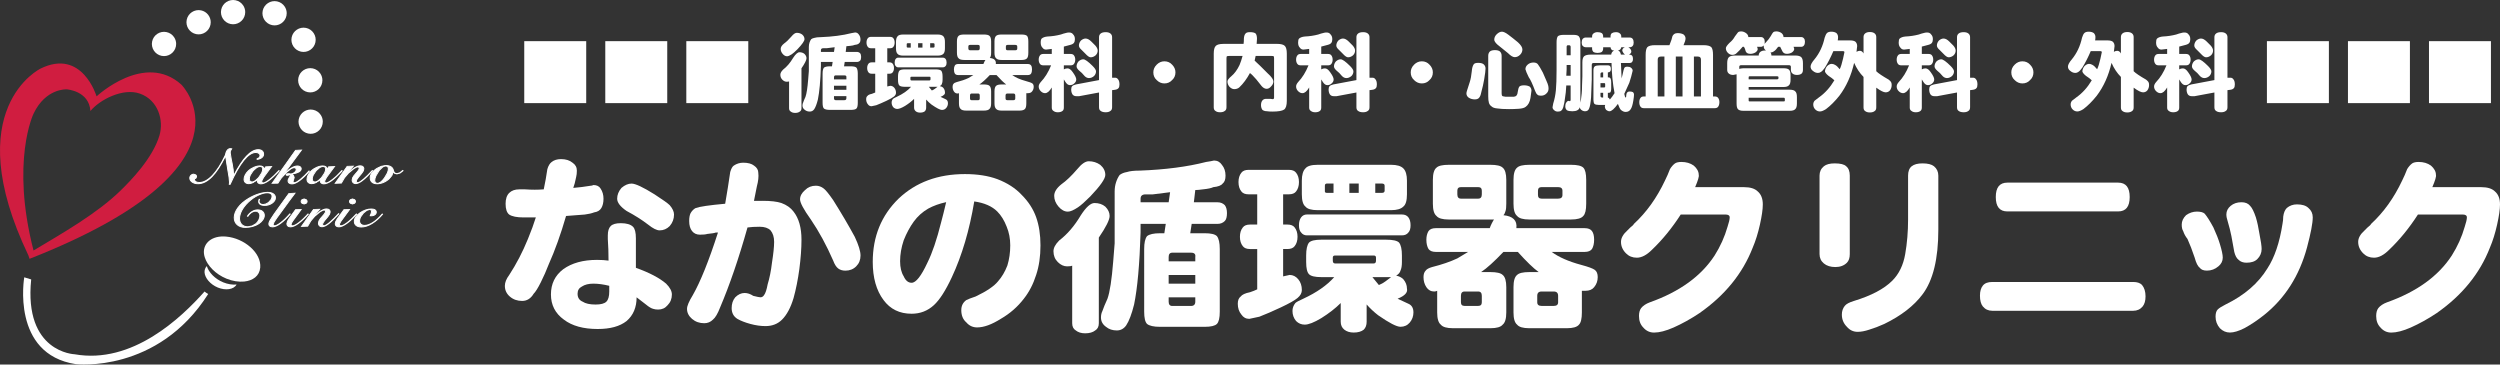 <?xml version="1.0" encoding="utf-8"?>
<!-- Generator: Adobe Illustrator 25.4.1, SVG Export Plug-In . SVG Version: 6.00 Build 0)  -->
<svg version="1.1" id="レイヤー_1" xmlns="http://www.w3.org/2000/svg" xmlns:xlink="http://www.w3.org/1999/xlink" x="0px"
	 y="0px" viewBox="0 0 498.526 72.69" style="enable-background:new 0 0 498.526 72.69;" xml:space="preserve">
<rect x="0" y="0" width="498.526" height="72.69" fill="#333333" stroke="none"/>
<style type="text/css">
	.st0{fill:#FFFFFF;}
	.st1{fill:#D01D40;}
</style>
<g>
	<path class="st0" d="M40.793,58.129c-4.638,5.225-14.408,14.568-25.928,12.514c0,0-10.14-0.338-8.646-14.922l-1.381-0.422
		c0,0-2.697,15.344,10.31,17.322c0,0,16.279,1.883,26.368-13.992C41.242,58.482,40.993,58.316,40.793,58.129z"/>
	<path class="st0" d="M44.508,56.299c-1.644-0.676-2.887-1.982-3.269-3.242c-0.319,0.34-0.482,0.779-0.449,1.273
		c0.077,1.113,1.147,2.391,2.64,3.006c1.546,0.633,3.173,0.424,3.75-0.598C46.362,56.818,45.424,56.674,44.508,56.299z"/>
	<path class="st0" d="M45.093,47.176c-2.815-0.254-4.57,1.285-4.432,3.287c0.02,0.268,0.075,0.543,0.16,0.818
		c0.508,1.67,2.158,3.395,4.336,4.283c1.213,0.498,2.455,0.686,3.538,0.578c1.726-0.174,3.049-1.104,3.199-2.777
		C52.159,50.414,48.676,47.494,45.093,47.176z"/>
	<g>
		<path class="st0" d="M38.728,35.703c0.023,0.225,0.123,0.397,0.3,0.516c0.177,0.121,0.417,0.18,0.719,0.18
			c0.846,0,1.717-0.469,2.612-1.41c0.895-0.94,1.754-2.289,2.578-4.047c0.08-0.424,0.206-0.747,0.378-0.97
			c0.172-0.223,0.384-0.335,0.633-0.335c0.046,0,0.11,0.011,0.194,0.029c0.023,0.007,0.04,0.01,0.051,0.01l-0.258,0.467
			c-0.008,0.051-0.014,0.104-0.018,0.159s-0.005,0.126-0.005,0.216c0,0.248,0.076,0.712,0.23,1.395
			c0.058,0.259,0.102,0.459,0.132,0.6c0.096,0.465,0.169,0.891,0.219,1.277c0.05,0.386,0.075,0.705,0.075,0.959
			c0,0.021-0.002,0.072-0.006,0.148c-0.004,0.078-0.006,0.143-0.006,0.197c0.893-1.739,1.752-3.049,2.578-3.928
			c0.827-0.879,1.614-1.319,2.362-1.319c0.329,0,0.589,0.08,0.78,0.241c0.19,0.16,0.287,0.38,0.287,0.66
			c0,0.27-0.122,0.499-0.366,0.688c-0.243,0.189-0.573,0.307-0.987,0.355l-0.028-0.082c0.2-0.039,0.362-0.124,0.487-0.256
			s0.188-0.284,0.188-0.455c0-0.17-0.081-0.312-0.242-0.425c-0.161-0.112-0.367-0.169-0.617-0.169c-0.746,0-1.546,0.531-2.4,1.592
			c-0.854,1.061-1.757,2.648-2.708,4.762h-0.16c0.011-0.08,0.02-0.158,0.025-0.232c0.006-0.076,0.009-0.15,0.009-0.229
			c0-0.447-0.111-1.252-0.333-2.413s-0.367-2.098-0.435-2.808c-0.914,1.858-1.829,3.248-2.742,4.172
			c-0.913,0.924-1.831,1.385-2.754,1.385c-0.469,0-0.861-0.107-1.176-0.324c-0.316-0.219-0.474-0.484-0.474-0.803
			c0-0.211,0.078-0.391,0.235-0.541c0.156-0.15,0.343-0.227,0.559-0.227c0.155,0,0.286,0.047,0.393,0.139
			c0.108,0.094,0.162,0.209,0.162,0.346c0,0.119-0.042,0.221-0.124,0.305C38.992,35.613,38.877,35.672,38.728,35.703z"/>
		<path class="st0" d="M45.236,29.91c-0.181,0.235-0.315,0.576-0.397,1.013c-0.807,1.716-1.668,3.068-2.551,3.997
			c-0.872,0.914-1.727,1.379-2.541,1.379c-0.282,0-0.505-0.055-0.664-0.162c-0.136-0.092-0.197-0.229-0.228-0.393
			c0.115-0.059,0.29-0.146,0.29-0.146l0.152-0.375c0-0.166-0.066-0.309-0.197-0.42l-0.457-0.164c-0.241,0-0.453,0.086-0.628,0.254
			c-0.176,0.17-0.266,0.375-0.266,0.613c0,0.35,0.174,0.646,0.517,0.885c0.332,0.227,0.746,0.342,1.233,0.342
			c0.947,0,1.897-0.477,2.824-1.414c0.87-0.881,1.749-2.229,2.618-3.945c0.072,0.465,0.392,2.529,0.392,2.529
			c0.22,1.152,0.331,1.959,0.331,2.395l-0.009,0.221l-0.036,0.336l0.11,0.002h0.224l0.026-0.059
			c0.945-2.096,1.852-3.691,2.695-4.738c0.83-1.032,1.612-1.556,2.323-1.556c0.227,0,0.416,0.051,0.561,0.152
			c0.134,0.094,0.199,0.206,0.199,0.344c0,0.146-0.053,0.273-0.16,0.387c-0.001,0-0.435,0.226-0.435,0.226s0.02,0.097,0.038,0.179
			c0,0.004,0,0.017,0,0.017l0.003-0.002c0.007,0.035,0.018,0.084,0.018,0.084c0.432-0.049,0.781-0.176,1.037-0.375
			c0.268-0.209,0.404-0.466,0.404-0.766c0-0.309-0.108-0.556-0.322-0.735c-0.208-0.176-0.493-0.265-0.844-0.265
			c-0.773,0-1.592,0.454-2.435,1.35c-0.767,0.816-1.573,2.056-2.397,3.609c-0.006-0.075-0.073-0.932-0.073-0.932l-0.22-1.283
			c0-0.001-0.133-0.602-0.133-0.602l-0.227-1.374l0.005-0.209l0.017-0.151l0.248-0.433L46.35,29.6l-0.401-0.062
			C45.668,29.537,45.429,29.663,45.236,29.91z M38.378,36.227c-0.29-0.199-0.431-0.436-0.431-0.721c0-0.184,0.067-0.338,0.205-0.471
			c0.139-0.133,0.299-0.197,0.49-0.197l0.328,0.115c0.086,0.074,0.128,0.162,0.128,0.27l-0.096,0.236l-0.357,0.178l-0.017,0.076
			c0.025,0.254,0.141,0.453,0.344,0.588c0.178,0.121,0.429,0.176,0.723,0.184c-0.065,0.004-0.132,0.051-0.197,0.051
			C39.053,36.535,38.676,36.43,38.378,36.227z M45.394,30.032c0.154-0.2,0.336-0.297,0.554-0.297c0,0,0.045,0.007,0.091,0.015
			c-0.074,0.133-0.191,0.345-0.191,0.345c-0.011,0.033-0.03,0.2-0.03,0.2l-0.006,0.223l0.233,1.417l0.132,0.6
			c0,0.001,0.217,1.268,0.217,1.268l0.075,0.947l-0.013,0.346c0,0,0.054,0.014,0.106,0.025c-0.237,0.469-0.477,0.969-0.72,1.506
			c0.005-0.045,0.01-0.094,0.01-0.094l0.01-0.234c0-0.455-0.11-1.25-0.335-2.432c0,0-0.448-2.893-0.461-2.981
			C45.147,30.521,45.248,30.22,45.394,30.032z M51.495,29.946c0.304,0,0.544,0.073,0.716,0.218c0.169,0.142,0.251,0.333,0.251,0.583
			c0,0.239-0.107,0.438-0.327,0.61c-0.093,0.072-0.262,0.086-0.384,0.137c0.127-0.146,0.203-0.31,0.203-0.496
			c0-0.204-0.096-0.374-0.284-0.506c-0.179-0.125-0.405-0.188-0.674-0.188c-0.351,0-0.715,0.128-1.087,0.351
			C50.457,30.235,50.993,29.946,51.495,29.946z"/>
		<path class="st0" d="M51.344,35.801c-0.307,0.27-0.609,0.473-0.903,0.611c-0.294,0.139-0.568,0.209-0.823,0.209
			c-0.292,0-0.524-0.078-0.693-0.232c-0.168-0.154-0.253-0.369-0.253-0.641c0-0.27,0.075-0.553,0.225-0.85
			c0.149-0.299,0.355-0.568,0.616-0.812c0.318-0.301,0.689-0.542,1.113-0.723s0.82-0.271,1.186-0.271
			c0.246,0,0.449,0.053,0.61,0.157s0.265,0.253,0.31,0.446l0.256-0.422l1.159-0.059c-0.8,1.033-1.325,1.748-1.579,2.145
			c-0.252,0.398-0.378,0.684-0.378,0.857c0,0.076,0.026,0.141,0.08,0.191c0.053,0.053,0.119,0.076,0.198,0.076
			c0.264,0,0.692-0.229,1.285-0.688s1.231-1.068,1.915-1.828l0.073,0.043c-0.917,0.971-1.658,1.654-2.224,2.051
			c-0.566,0.398-1.07,0.596-1.511,0.596c-0.207,0-0.375-0.057-0.503-0.17c-0.128-0.115-0.193-0.262-0.193-0.441
			c0-0.039,0.003-0.078,0.009-0.119C51.324,35.889,51.332,35.846,51.344,35.801z M50.246,36.299c0.19,0,0.394-0.07,0.613-0.213
			c0.22-0.143,0.449-0.354,0.687-0.633c0.272-0.32,0.482-0.635,0.63-0.943c0.148-0.309,0.222-0.589,0.222-0.838
			c0-0.154-0.045-0.272-0.134-0.355c-0.089-0.084-0.211-0.126-0.366-0.126c-0.216,0-0.443,0.071-0.681,0.212
			c-0.239,0.141-0.478,0.346-0.716,0.615c-0.246,0.278-0.439,0.568-0.58,0.869c-0.139,0.301-0.21,0.572-0.21,0.812
			c0,0.19,0.047,0.336,0.14,0.441C49.944,36.246,50.076,36.299,50.246,36.299z"/>
		<path class="st0" d="M50.587,33.272c-0.433,0.186-0.817,0.436-1.143,0.742c-0.27,0.252-0.483,0.535-0.637,0.84
			c-0.156,0.311-0.235,0.611-0.235,0.895c0,0.299,0.096,0.541,0.285,0.713c0.188,0.172,0.443,0.26,0.76,0.26
			c0.268,0,0.559-0.074,0.865-0.219c0,0,0.46-0.31,0.731-0.494c-0.001,0.016-0.003,0.039-0.003,0.039
			c0,0.207,0.076,0.381,0.226,0.516c0.146,0.129,0.337,0.195,0.569,0.195c0.461,0,0.988-0.207,1.568-0.613
			c0.568-0.398,1.321-1.094,2.239-2.064c0,0-0.051-0.041-0.101-0.082c-0.021-0.026-0.043-0.055-0.043-0.055
			c-0.004,0.004-0.007,0.008-0.011,0.012c-0.026-0.021-0.064-0.053-0.064-0.053c-0.675,0.751-1.315,1.361-1.902,1.816
			c-0.713,0.551-1.059,0.666-1.224,0.666l-0.129-0.047l-0.05-0.121c0-0.105,0.063-0.332,0.363-0.805l1.696-2.305l-0.207,0.009
			l-1.211,0.061c0,0-0.132,0.22-0.207,0.343c-0.064-0.132-0.119-0.271-0.247-0.354c-0.176-0.115-0.399-0.174-0.664-0.174
			C51.435,32.992,51.023,33.086,50.587,33.272z M48.992,36.316c-0.148-0.137-0.221-0.322-0.221-0.568
			c0-0.252,0.072-0.523,0.214-0.805c0.143-0.285,0.343-0.549,0.595-0.785c0.308-0.291,0.673-0.528,1.085-0.704
			c0.412-0.175,0.798-0.264,1.147-0.264c0.225,0,0.412,0.048,0.556,0.142c0.141,0.091,0.229,0.217,0.268,0.385l0.055,0.238
			c0,0,0.311-0.514,0.354-0.586c0.077-0.004,0.633-0.031,0.897-0.045c-0.212,0.289-1.458,1.982-1.458,1.982
			c-0.265,0.418-0.394,0.715-0.394,0.91l0.11,0.264c0,0,0.04,0.016,0.062,0.023c-0.084,0.014-0.178,0.055-0.257,0.055
			c-0.185,0-0.327-0.047-0.437-0.145c-0.107-0.096-0.16-0.217-0.16-0.367l0.008-0.105c0,0.002,0.023-0.115,0.023-0.115l0.047-0.238
			l-0.208,0.139l-0.88,0.598c-0.28,0.131-0.542,0.197-0.78,0.197C49.348,36.522,49.144,36.455,48.992,36.316z"/>
		<path class="st0" d="M51.168,33.317l-0.74,0.634l-0.595,0.894c-0.146,0.314-0.219,0.602-0.219,0.854l0.165,0.508l0.469,0.191
			c0.209,0,0.433-0.078,0.668-0.23l0.708-0.65l0.644-0.966c0.154-0.321,0.232-0.617,0.232-0.88l-0.166-0.428L51.9,33.092
			C51.667,33.092,51.421,33.167,51.168,33.317z M49.926,36.076l-0.115-0.377c0-0.225,0.067-0.482,0.201-0.77l0.564-0.847
			l0.692-0.595c0.223-0.133,0.435-0.199,0.631-0.199l0.298,0.1l0.103,0.283c0,0.232-0.072,0.5-0.212,0.795l-0.616,0.922
			l-0.666,0.613c-0.202,0.131-0.39,0.197-0.56,0.197L49.926,36.076z"/>
		<path class="st0" d="M54.278,36.547l4.622-6.556l1.208-0.058l-2.158,2.926c-0.174,0.237-0.378,0.511-0.613,0.819
			c-0.234,0.31-0.559,0.728-0.97,1.253l0.073,0.039c0.537-0.604,1.053-1.066,1.548-1.387c0.496-0.319,0.943-0.48,1.344-0.48
			c0.215,0,0.392,0.053,0.527,0.157c0.136,0.104,0.204,0.237,0.204,0.397c0,0.244-0.152,0.453-0.459,0.627
			c-0.305,0.174-0.79,0.326-1.454,0.458c0.183,0.097,0.313,0.194,0.393,0.298c0.08,0.102,0.12,0.225,0.12,0.371
			c0,0.072-0.037,0.197-0.111,0.373c-0.074,0.174-0.112,0.307-0.112,0.397c0,0.082,0.024,0.146,0.071,0.189
			c0.048,0.043,0.116,0.064,0.208,0.064c0.237,0,0.631-0.221,1.183-0.662c0.551-0.441,1.143-1.019,1.773-1.738l0.062,0.048
			c-0.723,0.835-1.386,1.476-1.988,1.921c-0.604,0.445-1.111,0.666-1.524,0.666c-0.237,0-0.426-0.055-0.566-0.166
			c-0.139-0.109-0.21-0.258-0.21-0.445c0-0.182,0.087-0.408,0.261-0.682c0.173-0.27,0.26-0.434,0.26-0.492
			c0-0.016-0.003-0.033-0.011-0.053c-0.006-0.02-0.016-0.033-0.026-0.045c-0.228,0.076-0.382,0.123-0.466,0.143
			c-0.083,0.022-0.152,0.031-0.205,0.031c-0.057,0-0.102-0.01-0.136-0.031s-0.051-0.049-0.051-0.086
			c0-0.064,0.037-0.116,0.113-0.153s0.183-0.056,0.319-0.056c0.071,0,0.149,0.006,0.232,0.018c0.083,0.01,0.176,0.027,0.278,0.049
			c0.301-0.044,0.551-0.156,0.752-0.335s0.301-0.37,0.301-0.575c0-0.112-0.038-0.201-0.114-0.266c-0.075-0.066-0.173-0.1-0.294-0.1
			c-0.181,0-0.405,0.082-0.671,0.243c-0.266,0.163-0.548,0.388-0.846,0.681c-0.42,0.407-0.779,0.799-1.077,1.176
			s-0.513,0.707-0.646,0.992L54.278,36.547z"/>
		<path class="st0" d="M60.102,29.834l-1.208,0.058l-4.812,6.758l1.395-0.035l0.669-1.029l1.068-1.165l0.829-0.668
			c0.25-0.151,0.459-0.227,0.62-0.227l0.228,0.074c0.054,0.046,0.08,0.108,0.08,0.191c0,0.176-0.087,0.34-0.268,0.502
			c-0.186,0.164-0.422,0.269-0.7,0.31C58,34.598,57.75,34.554,57.75,34.554c-0.001,0-0.245-0.019-0.245-0.019l-0.362,0.067
			c-0.139,0.068-0.169,0.17-0.169,0.242c0,0.07,0.035,0.131,0.098,0.17l0.188,0.047l0.228-0.033c0.001,0,0.234-0.072,0.364-0.111
			c-0.031,0.053-0.228,0.408-0.228,0.408c-0.185,0.291-0.276,0.531-0.276,0.734c0,0.217,0.083,0.394,0.248,0.523
			c0.157,0.125,0.369,0.188,0.628,0.188c0.439,0,0.957-0.225,1.583-0.686c0.603-0.445,1.277-1.098,2.004-1.936
			c0,0-0.058-0.049-0.115-0.098c-0.017-0.016-0.036-0.033-0.036-0.033c0,0.002-0.001,0.002-0.002,0.002
			c-0.024-0.02-0.06-0.051-0.06-0.051c-0.622,0.709-1.213,1.289-1.761,1.729c-0.66,0.527-0.974,0.639-1.121,0.639l-0.141-0.039
			l-0.038-0.115l0.223-0.77l-0.141-0.432c0,0-0.131-0.102-0.249-0.191c0.557-0.121,1.002-0.26,1.28-0.418
			c0.338-0.191,0.509-0.432,0.509-0.713c0-0.192-0.082-0.352-0.243-0.477c-0.153-0.117-0.351-0.178-0.587-0.178
			c-0.417,0-0.887,0.168-1.398,0.497c-0.286,0.185-0.584,0.433-0.887,0.715c0.174-0.226,0.37-0.478,0.37-0.478l0.614-0.82
			l2.282-3.094L60.102,29.834z M58.98,30.048c0,0,0.655-0.009,0.929-0.013c-0.212,0.287-2.04,2.766-2.04,2.766l-0.612,0.818
			l-0.97,1.252c0,0,0.072,0.053,0.138,0.102c0.003,0.002,0.006,0.006,0.008,0.01c-0.23,0.25-0.442,0.481-0.442,0.481
			s-0.524,0.809-0.621,0.957c-0.076,0.002-0.642,0.016-0.897,0.023C54.688,36.137,58.98,30.048,58.98,30.048z M59.33,33.203
			c0.192,0,0.349,0.046,0.467,0.137c0.111,0.085,0.166,0.189,0.166,0.318c0,0.208-0.133,0.385-0.409,0.541
			c-0.203,0.115-0.521,0.219-0.892,0.315c0.05-0.033,0.129-0.033,0.174-0.074c0.222-0.197,0.334-0.416,0.334-0.648
			c0-0.143-0.05-0.257-0.148-0.342c-0.001,0-0.285-0.098-0.331-0.113C58.917,33.251,59.132,33.203,59.33,33.203z M57.173,34.846
			v-0.002c0.058-0.064,0.333-0.109,0.333-0.109s0.203,0.015,0.213,0.016c-0.132,0.039-0.277,0.084-0.277,0.084l-0.181,0.029
			L57.173,34.846z M58.036,34.781c0.03,0.023,0.428,0.32,0.428,0.32l0.099,0.31l-0.103,0.334l-0.119,0.436l0.102,0.262
			c0.001,0,0.065,0.021,0.129,0.043c-0.116,0.029-0.244,0.086-0.346,0.086c-0.214,0-0.384-0.049-0.505-0.145
			c-0.116-0.092-0.172-0.213-0.172-0.369l0,0c0-0.162,0.083-0.373,0.246-0.627l0.275-0.547c-0.009-0.051-0.024-0.066-0.041-0.1
			C58.031,34.785,58.032,34.781,58.036,34.781z"/>
		<path class="st0" d="M63.895,35.801c-0.307,0.27-0.608,0.473-0.903,0.611c-0.294,0.139-0.569,0.209-0.823,0.209
			c-0.292,0-0.524-0.078-0.692-0.232c-0.169-0.154-0.254-0.369-0.254-0.641c0-0.27,0.076-0.553,0.224-0.85
			c0.15-0.299,0.355-0.569,0.616-0.813c0.319-0.3,0.689-0.542,1.113-0.722c0.424-0.181,0.82-0.271,1.188-0.271
			c0.246,0,0.449,0.053,0.61,0.156c0.161,0.105,0.265,0.254,0.31,0.447l0.254-0.423l1.159-0.058
			c-0.799,1.033-1.325,1.748-1.577,2.145c-0.252,0.398-0.379,0.684-0.379,0.855c0,0.078,0.026,0.143,0.08,0.193
			c0.054,0.053,0.119,0.076,0.198,0.076c0.264,0,0.693-0.229,1.286-0.688s1.231-1.068,1.915-1.828l0.073,0.043
			c-0.916,0.971-1.658,1.654-2.223,2.051c-0.566,0.398-1.07,0.596-1.511,0.596c-0.208,0-0.376-0.057-0.504-0.17
			c-0.128-0.115-0.193-0.262-0.193-0.441c0-0.039,0.003-0.078,0.009-0.119C63.876,35.889,63.884,35.846,63.895,35.801z
			 M62.798,36.299c0.189,0,0.394-0.07,0.613-0.213c0.22-0.143,0.449-0.354,0.687-0.633c0.272-0.32,0.483-0.635,0.63-0.943
			c0.148-0.309,0.222-0.589,0.222-0.839c0-0.153-0.044-0.271-0.134-0.354c-0.088-0.084-0.21-0.126-0.366-0.126
			c-0.216,0-0.442,0.071-0.681,0.212c-0.238,0.141-0.478,0.346-0.716,0.615c-0.246,0.278-0.439,0.568-0.579,0.869
			s-0.21,0.572-0.21,0.812c0,0.188,0.046,0.336,0.139,0.441C62.496,36.246,62.627,36.299,62.798,36.299z"/>
		<path class="st0" d="M63.138,33.272c-0.429,0.184-0.814,0.433-1.142,0.742c-0.268,0.25-0.482,0.533-0.637,0.84
			c-0.156,0.312-0.235,0.613-0.235,0.895c0,0.299,0.096,0.539,0.286,0.713c0.187,0.172,0.442,0.26,0.759,0.26
			c0.268,0,0.56-0.074,0.866-0.219c0,0,0.459-0.31,0.73-0.494c-0.001,0.016-0.003,0.039-0.003,0.039
			c0,0.207,0.076,0.381,0.226,0.516c0.147,0.129,0.339,0.195,0.57,0.195c0.459,0,0.987-0.207,1.568-0.613
			c0.568-0.4,1.321-1.094,2.238-2.064c0,0-0.05-0.041-0.1-0.082c-0.021-0.026-0.044-0.055-0.044-0.055
			c-0.004,0.004-0.007,0.007-0.011,0.011c-0.026-0.021-0.064-0.052-0.064-0.052c-0.677,0.752-1.316,1.363-1.902,1.816
			c-0.713,0.551-1.06,0.666-1.225,0.666l-0.129-0.049l-0.049-0.121c0-0.104,0.063-0.328,0.364-0.803l1.696-2.305l-0.207,0.009
			l-1.211,0.06c0,0-0.132,0.22-0.207,0.344c-0.064-0.132-0.118-0.271-0.246-0.354c-0.177-0.114-0.4-0.173-0.663-0.173
			C63.987,32.992,63.574,33.086,63.138,33.272z M61.544,36.316c-0.147-0.135-0.222-0.326-0.222-0.568
			c0-0.25,0.072-0.521,0.214-0.807c0.144-0.285,0.344-0.549,0.595-0.783c0.312-0.294,0.676-0.53,1.084-0.703
			c0.412-0.176,0.798-0.265,1.149-0.265c0.224,0,0.412,0.048,0.556,0.142c0.141,0.091,0.228,0.217,0.267,0.385l0.055,0.238
			c0,0,0.311-0.514,0.354-0.586c0.078-0.004,0.633-0.031,0.898-0.045c-0.212,0.289-1.458,1.982-1.458,1.982
			c-0.266,0.418-0.395,0.715-0.395,0.908l0.11,0.266c0,0,0.04,0.016,0.063,0.023c-0.085,0.014-0.178,0.055-0.257,0.055
			c-0.182,0-0.33-0.049-0.438-0.145c-0.107-0.096-0.16-0.217-0.16-0.367l0.008-0.104c0-0.002,0.069-0.355,0.069-0.355l-0.207,0.139
			l-0.879,0.596c-0.28,0.133-0.542,0.199-0.781,0.199C61.903,36.522,61.693,36.453,61.544,36.316z"/>
		<path class="st0" d="M63.718,33.317l-0.74,0.634l-0.595,0.894c-0.146,0.312-0.22,0.6-0.22,0.854l0.164,0.508l0.469,0.191
			c0.208,0,0.433-0.078,0.667-0.23l0.708-0.65l0.645-0.966c0.153-0.319,0.231-0.616,0.231-0.881l-0.165-0.427
			c-0.001,0-0.434-0.152-0.434-0.152C64.218,33.092,63.972,33.167,63.718,33.317z M62.477,36.076c0-0.002-0.115-0.377-0.115-0.377
			c0-0.225,0.068-0.484,0.201-0.77l0.563-0.847l0.692-0.595c0.223-0.133,0.435-0.199,0.63-0.199l0.298,0.099
			c0,0.001,0.103,0.283,0.103,0.283c0,0.235-0.072,0.503-0.213,0.796l-0.616,0.922l-0.666,0.613
			c-0.202,0.131-0.39,0.197-0.559,0.197L62.477,36.076z"/>
		<path class="st0" d="M74.298,33.947l0.046,0.043c-0.847,0.928-1.537,1.596-2.069,2.006c-0.534,0.408-0.977,0.613-1.333,0.613
			c-0.218,0-0.393-0.066-0.524-0.195c-0.131-0.129-0.196-0.305-0.196-0.521c0-0.139,0.032-0.283,0.096-0.434
			c0.064-0.15,0.155-0.295,0.271-0.432l0.706-0.82c0.11-0.122,0.196-0.244,0.258-0.367c0.062-0.121,0.093-0.224,0.093-0.307
			c0-0.074-0.027-0.135-0.083-0.184c-0.054-0.048-0.125-0.072-0.212-0.072c-0.178,0-0.444,0.117-0.802,0.35
			c-0.356,0.233-0.722,0.537-1.095,0.914c-0.28,0.283-0.534,0.584-0.763,0.904c-0.228,0.318-0.435,0.67-0.619,1.053l-1.22,0.049
			l2.341-3.363l1.247-0.043l-1.461,1.697l0.09,0.019c0.495-0.555,0.991-0.99,1.488-1.31c0.496-0.32,0.917-0.48,1.261-0.48
			c0.231,0,0.41,0.055,0.539,0.164c0.128,0.108,0.192,0.26,0.192,0.455c0,0.119-0.037,0.254-0.111,0.406
			c-0.073,0.151-0.183,0.314-0.327,0.486l-0.664,0.799c-0.128,0.152-0.229,0.295-0.3,0.43c-0.073,0.135-0.108,0.246-0.108,0.332
			c0,0.09,0.026,0.16,0.079,0.209c0.053,0.051,0.126,0.074,0.221,0.074c0.212,0,0.577-0.215,1.095-0.646
			C72.955,35.344,73.575,34.734,74.298,33.947z"/>
		<path class="st0" d="M70.505,33.463c-0.29,0.188-0.579,0.5-0.869,0.766c0.422-0.489,1.029-1.194,1.029-1.194l-1.473,0.051
			l-2.419,3.405l-0.114,0.164l1.474-0.061l0.642-1.092l0.752-0.892l1.079-0.899c0.34-0.222,0.591-0.334,0.748-0.334l0.146,0.048
			l0.049,0.109l-0.082,0.263l-0.244,0.345l-0.708,0.82c0,0.002-0.287,0.459-0.287,0.459l-0.104,0.473
			c0,0.244,0.076,0.443,0.225,0.592c0.149,0.148,0.349,0.223,0.594,0.223c0.381,0,0.837-0.207,1.393-0.633
			c0.536-0.412,1.236-1.09,2.082-2.017c0,0-0.029-0.026-0.046-0.043c0,0,0,0,0-0.001l-0.145-0.133
			c-0.719,0.781-1.342,1.393-1.854,1.818c-0.619,0.516-0.903,0.625-1.032,0.625l-0.154-0.049l-0.048-0.137l0.096-0.285
			c0.001,0,0.289-0.412,0.289-0.412l0.665-0.801l0.34-0.506l0.121-0.449c0-0.225-0.076-0.403-0.227-0.531
			c-0.146-0.124-0.349-0.188-0.603-0.188C71.458,32.967,71.016,33.135,70.505,33.463z M69.276,33.24c0,0,0.66,0,0.95,0
			c-0.231,0.268-1.43,1.66-1.43,1.66s0.179,0.039,0.191,0.041c-0.19,0.225-0.376,0.445-0.376,0.445S68.1,36.253,68.015,36.4
			c-0.082,0.004-0.703,0.029-0.967,0.039C67.255,36.143,69.276,33.24,69.276,33.24z M71.82,33.166c0.206,0,0.365,0.047,0.474,0.139
			c0.106,0.09,0.157,0.215,0.157,0.381l-0.101,0.362l-0.315,0.466l-0.664,0.801L71.06,35.76c0,0.002-0.12,0.379-0.12,0.379
			l0.111,0.283c0,0,0.054,0.017,0.098,0.033c-0.067,0.014-0.147,0.055-0.208,0.055c-0.193,0-0.342-0.055-0.455-0.166
			c-0.112-0.111-0.166-0.26-0.166-0.451l0.088-0.395l0.255-0.408l0.705-0.818l0.272-0.386c0-0.001,0.103-0.353,0.103-0.353
			l-0.116-0.258c0,0-0.062-0.021-0.123-0.043C71.613,33.207,71.727,33.166,71.82,33.166z"/>
		<path class="st0" d="M80.43,33.986c-0.242,0.238-0.465,0.413-0.67,0.523c-0.204,0.111-0.407,0.167-0.608,0.167
			c-0.17,0-0.314-0.032-0.434-0.099c-0.119-0.067-0.224-0.17-0.315-0.309c-0.034,0.241-0.12,0.479-0.259,0.711
			c-0.138,0.232-0.327,0.459-0.565,0.678c-0.337,0.311-0.715,0.553-1.133,0.727c-0.419,0.174-0.828,0.262-1.23,0.262
			c-0.443,0-0.786-0.104-1.028-0.312c-0.242-0.209-0.364-0.506-0.364-0.889c0-0.32,0.116-0.643,0.35-0.965
			c0.232-0.323,0.565-0.623,0.997-0.898c0.28-0.184,0.577-0.324,0.889-0.42c0.313-0.098,0.619-0.144,0.918-0.144
			c0.405,0,0.732,0.08,0.98,0.239c0.248,0.159,0.41,0.392,0.486,0.698c0.057,0.248,0.14,0.422,0.249,0.516
			c0.11,0.096,0.271,0.145,0.483,0.145c0.178,0,0.361-0.052,0.548-0.156c0.188-0.104,0.403-0.276,0.649-0.516L80.43,33.986z
			 M76.925,33.079c-0.189,0-0.396,0.077-0.623,0.231c-0.224,0.155-0.45,0.373-0.678,0.656c-0.28,0.358-0.502,0.723-0.664,1.09
			c-0.163,0.369-0.245,0.686-0.245,0.949c0,0.174,0.046,0.312,0.139,0.414s0.217,0.152,0.372,0.152c0.217,0,0.443-0.09,0.681-0.266
			c0.239-0.178,0.489-0.445,0.75-0.803c0.253-0.344,0.45-0.68,0.587-1.002c0.139-0.324,0.207-0.609,0.207-0.857
			c0-0.184-0.045-0.324-0.136-0.42C77.226,33.127,77.096,33.079,76.925,33.079z"/>
		<path class="st0" d="M76.03,33.066c0,0.001-0.913,0.432-0.913,0.432c-0.441,0.282-0.785,0.594-1.023,0.924
			c-0.245,0.338-0.369,0.682-0.369,1.023c0,0.412,0.134,0.734,0.398,0.963c0.259,0.223,0.627,0.336,1.093,0.336
			c0.414,0,0.841-0.09,1.269-0.269c0.426-0.176,0.817-0.426,1.162-0.744l0.584-0.699c0,0,0.134-0.369,0.213-0.588
			c0.103,0.101,0.227,0.221,0.227,0.221l0.482,0.111l0.655-0.178l0.692-0.541c0,0-0.051-0.048-0.101-0.095
			c-0.019-0.023-0.038-0.046-0.038-0.046l-0.005,0.004c-0.02-0.018-0.051-0.048-0.051-0.048l-0.628,0.501l-0.499,0.143
			c-0.186,0-0.327-0.04-0.418-0.119c-0.092-0.08-0.166-0.236-0.218-0.464c-0.082-0.331-0.259-0.587-0.529-0.759
			c-0.264-0.17-0.611-0.256-1.033-0.256L76.03,33.066z M74.253,36.258c-0.222-0.191-0.33-0.457-0.33-0.812
			c0-0.299,0.112-0.604,0.331-0.907c0.224-0.311,0.55-0.604,0.97-0.873c0.001-0.001,0.865-0.409,0.865-0.409l0.889-0.14
			c0.383,0,0.695,0.075,0.926,0.224c0.229,0.146,0.374,0.355,0.444,0.639c0.021,0.094,0.067,0.121,0.096,0.194
			c-0.032-0.031-0.067-0.065-0.067-0.065l-0.071,0.148L78.06,34.93l-0.547,0.656c-0.328,0.301-0.699,0.539-1.104,0.707
			c-0.404,0.168-0.805,0.254-1.193,0.254C74.799,36.547,74.475,36.449,74.253,36.258z"/>
		<path class="st0" d="M76.247,33.23l-0.699,0.677l-0.677,1.111c-0.168,0.381-0.253,0.713-0.253,0.988l0.165,0.48l0.445,0.184
			c0.238,0,0.487-0.096,0.74-0.285c0.246-0.182,0.506-0.459,0.771-0.822l0.599-1.021c0.143-0.334,0.215-0.636,0.215-0.896
			l-0.164-0.488l-0.463-0.176C76.717,32.981,76.489,33.064,76.247,33.23z M74.929,36.354l-0.113-0.348
			c0-0.248,0.079-0.553,0.236-0.908l0.652-1.068l0.656-0.637c0.209-0.143,0.399-0.215,0.566-0.215l0.32,0.115l0.109,0.352
			c0,0.233-0.067,0.51-0.199,0.818l-0.576,0.982c-0.253,0.348-0.499,0.609-0.73,0.781c-0.219,0.162-0.428,0.246-0.622,0.246
			L74.929,36.354z"/>
		<path class="st0" d="M49.376,43.201l-0.074-0.035c0.254-0.408,0.565-0.73,0.938-0.963c0.371-0.234,0.755-0.35,1.152-0.35
			c0.4,0,0.719,0.102,0.957,0.303s0.357,0.471,0.357,0.807c0,0.279-0.096,0.562-0.289,0.85c-0.193,0.289-0.461,0.551-0.806,0.785
			c-0.354,0.236-0.768,0.42-1.238,0.551c-0.471,0.131-0.948,0.197-1.432,0.197c-0.677,0-1.218-0.178-1.623-0.531
			c-0.404-0.355-0.607-0.828-0.607-1.422c0-0.641,0.251-1.301,0.75-1.977c0.5-0.678,1.191-1.281,2.072-1.814
			c0.636-0.385,1.3-0.688,1.991-0.91c0.69-0.221,1.307-0.33,1.849-0.33c0.473,0,0.85,0.098,1.13,0.293
			c0.28,0.195,0.42,0.455,0.42,0.777c0,0.404-0.216,0.762-0.649,1.068c-0.433,0.309-0.936,0.461-1.51,0.461
			c-0.371,0-0.66-0.07-0.87-0.211s-0.316-0.334-0.316-0.576c0-0.086,0.013-0.172,0.037-0.254c0.025-0.084,0.062-0.17,0.112-0.26
			l0.057,0.029c-0.049,0.102-0.083,0.188-0.102,0.256c-0.019,0.066-0.029,0.135-0.029,0.201c0,0.189,0.077,0.344,0.229,0.463
			c0.153,0.119,0.353,0.18,0.599,0.18c0.173,0,0.35-0.035,0.532-0.104c0.181-0.07,0.358-0.17,0.533-0.303
			c0.23-0.184,0.406-0.383,0.526-0.6c0.121-0.217,0.181-0.441,0.181-0.674c0-0.205-0.085-0.369-0.255-0.492
			c-0.17-0.121-0.402-0.182-0.698-0.182c-0.446,0-0.97,0.127-1.57,0.383c-0.6,0.254-1.167,0.598-1.7,1.027
			c-0.716,0.582-1.272,1.199-1.67,1.856c-0.396,0.654-0.596,1.279-0.596,1.873c0,0.504,0.15,0.904,0.448,1.201
			c0.298,0.299,0.699,0.447,1.201,0.447c0.295,0,0.583-0.055,0.864-0.158c0.282-0.107,0.536-0.258,0.763-0.453
			c0.234-0.201,0.424-0.449,0.569-0.742s0.218-0.568,0.218-0.828c0-0.279-0.082-0.504-0.246-0.674
			c-0.163-0.168-0.379-0.254-0.646-0.254c-0.276,0-0.552,0.096-0.831,0.289C49.825,42.596,49.583,42.863,49.376,43.201z"/>
		<path class="st0" d="M51.494,38.598c-0.695,0.223-1.371,0.533-2.012,0.92c-0.89,0.537-1.597,1.156-2.101,1.84
			c-0.51,0.691-0.77,1.377-0.77,2.035c0,0.619,0.216,1.123,0.641,1.496c0.423,0.369,0.991,0.557,1.688,0.557
			c0.488,0,0.979-0.068,1.458-0.201s0.905-0.322,1.267-0.564c0.353-0.24,0.633-0.514,0.833-0.811
			c0.203-0.303,0.305-0.607,0.305-0.906c0-0.365-0.131-0.662-0.391-0.883c-0.256-0.217-0.6-0.326-1.022-0.326
			c-0.415,0-0.82,0.123-1.205,0.365c-0.381,0.238-0.708,0.574-0.969,0.994c0,0,0.057,0.033,0.114,0.066
			c0.026,0.018,0.054,0.039,0.054,0.039c0.001-0.002,0.003-0.004,0.004-0.006c0.029,0.018,0.07,0.041,0.07,0.041
			c0.2-0.326,0.435-0.586,0.7-0.77c0.26-0.18,0.521-0.271,0.774-0.271c0.241,0,0.429,0.072,0.575,0.223
			c0.147,0.154,0.218,0.352,0.218,0.605c0,0.242-0.07,0.506-0.207,0.783c-0.14,0.281-0.323,0.521-0.546,0.713l-0.732,0.434
			l-0.829,0.152c-0.473,0-0.854-0.141-1.13-0.418c-0.278-0.275-0.419-0.656-0.419-1.131c0-0.57,0.196-1.184,0.582-1.822
			c0.39-0.642,0.944-1.258,1.648-1.828c0.523-0.424,1.087-0.764,1.676-1.016c0.584-0.248,1.099-0.373,1.531-0.373
			c0.273,0,0.489,0.055,0.641,0.164c0.144,0.104,0.214,0.238,0.214,0.41c0,0.213-0.057,0.424-0.168,0.625l-0.501,0.57
			c-0.001,0-0.506,0.287-0.506,0.287l-0.497,0.098c-0.223,0-0.403-0.053-0.537-0.158c-0.129-0.1-0.192-0.227-0.192-0.385
			l0.025-0.174l0.096-0.24l-0.233-0.121l-0.12,0.279l-0.041,0.283c0,0.277,0.121,0.498,0.358,0.658
			c0.227,0.152,0.538,0.229,0.925,0.229c0.592,0,1.12-0.16,1.568-0.479c0.458-0.326,0.69-0.713,0.69-1.15
			c0-0.355-0.156-0.645-0.462-0.859c-0.296-0.205-0.695-0.311-1.187-0.311C52.821,38.262,52.19,38.375,51.494,38.598z M47.383,44.74
			c-0.385-0.338-0.573-0.779-0.573-1.348c0-0.615,0.246-1.262,0.731-1.918c0.489-0.662,1.176-1.264,2.044-1.787
			c0.627-0.379,1.29-0.684,1.97-0.9c0.023-0.008,0.042-0.01,0.065-0.018c-0.578,0.256-1.136,0.584-1.651,1
			c-0.722,0.586-1.291,1.219-1.693,1.881c-0.405,0.668-0.61,1.316-0.61,1.924c0,0.529,0.161,0.957,0.477,1.273
			c0.215,0.213,0.499,0.328,0.813,0.396c-0.005,0-0.01,0.002-0.015,0.002C48.293,45.246,47.769,45.076,47.383,44.74z M51.392,41.953
			c0.374,0,0.675,0.094,0.894,0.277c0.215,0.186,0.321,0.424,0.321,0.732c0,0.258-0.091,0.525-0.272,0.795
			c-0.185,0.277-0.447,0.531-0.779,0.758c-0.184,0.123-0.428,0.193-0.646,0.287c0.108-0.064,0.195-0.115,0.195-0.115
			c0.243-0.209,0.443-0.471,0.594-0.773c0.151-0.307,0.228-0.6,0.228-0.873c0-0.303-0.092-0.553-0.273-0.742
			c-0.155-0.16-0.373-0.215-0.608-0.24C51.162,42.035,51.273,41.953,51.392,41.953z M53.049,40.777l0.557-0.316
			c0.001,0,0.553-0.631,0.553-0.631c0.128-0.23,0.193-0.473,0.193-0.721c0-0.225-0.104-0.4-0.28-0.539
			c0.136,0.043,0.268,0.092,0.373,0.164c0.253,0.178,0.377,0.406,0.377,0.697c0,0.375-0.199,0.697-0.607,0.988
			c-0.414,0.293-0.903,0.443-1.453,0.443c-0.029,0-0.041-0.016-0.069-0.018C52.861,40.814,53.049,40.777,53.049,40.777z"/>
		<path class="st0" d="M57.92,42.627c-0.697,0.828-1.357,1.469-1.981,1.924c-0.625,0.457-1.155,0.684-1.59,0.684
			c-0.234,0-0.415-0.053-0.542-0.16c-0.127-0.104-0.19-0.256-0.19-0.451c0-0.16,0.082-0.393,0.248-0.695
			c0.165-0.303,0.437-0.721,0.816-1.254l2.882-4.062l1.243-0.076c-0.201,0.262-0.492,0.652-0.875,1.172l-0.21,0.283l-2.52,3.453
			c-0.245,0.332-0.429,0.609-0.549,0.832c-0.121,0.221-0.181,0.385-0.181,0.494c0,0.086,0.026,0.15,0.079,0.191
			c0.053,0.043,0.13,0.062,0.233,0.062c0.265,0,0.688-0.225,1.27-0.674c0.583-0.451,1.183-1.035,1.799-1.752L57.92,42.627z"/>
		<path class="st0" d="M58.799,38.436l-1.243,0.076l-2.957,4.105l-0.823,1.264c-0.175,0.32-0.26,0.562-0.26,0.742
			c0,0.227,0.076,0.404,0.227,0.529c0.144,0.121,0.348,0.182,0.604,0.182c0.456,0,1.01-0.236,1.648-0.703
			c0.628-0.459,1.301-1.111,1.999-1.941c0,0-0.057-0.039-0.113-0.08c-0.019-0.024-0.039-0.047-0.039-0.047
			c-0.003,0.004-0.007,0.008-0.01,0.012c-0.022-0.016-0.057-0.041-0.057-0.041c-0.608,0.709-1.208,1.293-1.784,1.738
			c-0.7,0.539-1.044,0.654-1.21,0.654l-0.172-0.043c-0.011-0.008-0.041-0.031-0.041-0.113l0.169-0.447l0.542-0.82l2.52-3.453
			l1.211-1.625L58.799,38.436z M53.87,45c-0.104-0.088-0.155-0.211-0.155-0.377c0-0.098,0.041-0.291,0.235-0.648l0.81-1.242
			l2.882-4.064c0,0,0.679-0.02,0.96-0.027c-0.183,0.242-0.962,1.291-0.962,1.291l-2.52,3.453l-0.556,0.842l-0.193,0.543
			c0,0.148,0.064,0.229,0.117,0.27c0,0,0.062,0.018,0.119,0.035c-0.084,0.016-0.182,0.061-0.259,0.061
			C54.139,45.135,53.978,45.09,53.87,45z"/>
		<path class="st0" d="M61.527,42.647c-0.725,0.824-1.402,1.461-2.03,1.912c-0.627,0.451-1.148,0.676-1.565,0.676
			c-0.223,0-0.398-0.057-0.526-0.17c-0.128-0.115-0.193-0.271-0.193-0.471c0-0.123,0.036-0.27,0.107-0.436
			c0.072-0.164,0.177-0.346,0.317-0.545l1.268-1.793l1.133-0.029l-1.672,2.283c-0.113,0.16-0.195,0.299-0.247,0.416
			c-0.05,0.117-0.077,0.225-0.077,0.32c0,0.062,0.028,0.117,0.082,0.16c0.056,0.045,0.125,0.066,0.208,0.066
			c0.284,0,0.712-0.221,1.286-0.656c0.574-0.438,1.191-1.025,1.853-1.762L61.527,42.647z M60.646,39.674
			c0.163,0,0.302,0.049,0.418,0.148c0.116,0.1,0.173,0.217,0.173,0.355c0,0.135-0.059,0.252-0.176,0.352
			c-0.118,0.098-0.255,0.148-0.415,0.148c-0.163,0-0.303-0.051-0.421-0.148c-0.118-0.1-0.177-0.217-0.177-0.352
			c0-0.139,0.059-0.256,0.177-0.355C60.342,39.723,60.483,39.674,60.646,39.674z"/>
		<path class="st0" d="M60.035,41.693l-1.133,0.027l-1.346,1.836l-0.326,0.562l-0.116,0.475c0,0.227,0.076,0.41,0.227,0.545
			c0.147,0.129,0.346,0.195,0.592,0.195c0.442,0,0.973-0.227,1.623-0.695c0.631-0.453,1.32-1.102,2.046-1.926
			c0,0-0.053-0.043-0.107-0.084c-0.021-0.023-0.042-0.047-0.042-0.047c-0.003,0.002-0.005,0.004-0.008,0.008
			c-0.017-0.014-0.047-0.037-0.047-0.037c-0.656,0.729-1.274,1.316-1.84,1.748c-0.554,0.424-0.966,0.637-1.226,0.637l-0.146-0.045
			c-0.039-0.031-0.044-0.061-0.044-0.082l0.068-0.281l0.237-0.396l1.79-2.445L60.035,41.693z M57.471,44.988
			c-0.108-0.094-0.16-0.223-0.16-0.395l0.099-0.396l0.307-0.525l1.268-1.795c0,0,0.599,0.008,0.859,0.012
			c-0.198,0.269-1.559,2.127-1.559,2.127c-0.001,0.002-0.257,0.436-0.257,0.436l-0.085,0.359c0,0.094,0.042,0.176,0.119,0.238
			c0,0,0.052,0.018,0.097,0.031c-0.072,0.012-0.16,0.055-0.227,0.055C57.733,45.135,57.582,45.088,57.471,44.988z"/>
		<path class="st0" d="M60.161,39.746c-0.141,0.119-0.212,0.264-0.212,0.432c0,0.164,0.071,0.309,0.212,0.426l0.485,0.172
			l0.479-0.172c0.141-0.117,0.212-0.262,0.212-0.426c0-0.168-0.07-0.312-0.208-0.432l-0.482-0.172L60.161,39.746z M60.288,40.453
			c-0.095-0.08-0.141-0.172-0.141-0.275c0-0.107,0.046-0.199,0.141-0.279l0.357-0.125l0.354,0.125
			c0.093,0.078,0.139,0.17,0.139,0.279c0,0.104-0.046,0.195-0.141,0.275l-0.351,0.125L60.288,40.453z"/>
		<path class="st0" d="M67.58,42.547l0.045,0.043c-0.847,0.928-1.537,1.596-2.069,2.006c-0.533,0.41-0.977,0.613-1.333,0.613
			c-0.218,0-0.393-0.064-0.524-0.193c-0.131-0.131-0.196-0.305-0.196-0.523c0-0.137,0.032-0.281,0.096-0.434
			c0.065-0.149,0.155-0.293,0.271-0.432l0.706-0.818c0.11-0.123,0.196-0.244,0.258-0.367c0.062-0.121,0.093-0.225,0.093-0.309
			c0-0.074-0.027-0.133-0.082-0.182c-0.054-0.049-0.125-0.072-0.212-0.072c-0.178,0-0.444,0.115-0.802,0.348
			c-0.356,0.234-0.722,0.539-1.095,0.914c-0.28,0.283-0.533,0.584-0.763,0.904c-0.228,0.32-0.435,0.672-0.619,1.053l-1.22,0.051
			l2.341-3.363l1.247-0.043L62.26,43.44l0.09,0.02c0.495-0.555,0.991-0.99,1.488-1.311c0.496-0.32,0.917-0.48,1.261-0.48
			c0.23,0,0.41,0.055,0.539,0.162c0.128,0.109,0.192,0.262,0.192,0.457c0,0.117-0.037,0.252-0.111,0.404
			c-0.073,0.152-0.183,0.314-0.327,0.486l-0.664,0.801c-0.128,0.15-0.229,0.293-0.3,0.428c-0.073,0.137-0.108,0.246-0.108,0.332
			c0,0.09,0.026,0.16,0.08,0.211c0.053,0.051,0.126,0.074,0.221,0.074c0.212,0,0.577-0.217,1.096-0.648
			C66.236,43.943,66.857,43.334,67.58,42.547z"/>
		<path class="st0" d="M63.786,42.064c-0.29,0.188-0.579,0.5-0.869,0.766c0.422-0.49,1.029-1.195,1.029-1.195l-1.473,0.051
			l-2.42,3.406l-0.114,0.162l1.474-0.059l0.642-1.094l0.752-0.891l1.079-0.9c0.422-0.275,0.64-0.334,0.748-0.334l0.146,0.049
			l0.049,0.107l-0.082,0.264l-0.244,0.346l-0.707,0.82l-0.287,0.459l-0.104,0.471c0,0.246,0.076,0.445,0.225,0.594
			c0.149,0.149,0.349,0.223,0.594,0.223c0.382,0,0.837-0.207,1.393-0.633c0.537-0.414,1.237-1.092,2.082-2.02
			c0,0-0.029-0.025-0.046-0.041c0,0,0,0,0-0.002l-0.146-0.133c-0.716,0.779-1.339,1.391-1.853,1.818
			c-0.621,0.518-0.904,0.627-1.032,0.627l-0.153-0.049c-0.001,0-0.049-0.139-0.049-0.139l0.097-0.283
			c0-0.002,0.288-0.412,0.288-0.412l0.665-0.801l0.34-0.508c0.001,0,0.121-0.447,0.121-0.447c0-0.227-0.076-0.404-0.227-0.533
			c-0.147-0.123-0.35-0.186-0.603-0.186C64.738,41.568,64.296,41.736,63.786,42.064z M62.558,41.842c0,0,0.66,0,0.949,0
			c-0.23,0.268-1.429,1.658-1.429,1.658s0.179,0.039,0.191,0.041c-0.189,0.225-0.376,0.445-0.376,0.445
			c0,0.002-0.511,0.869-0.596,1.016c-0.081,0.002-0.703,0.027-0.967,0.039C60.536,44.744,62.558,41.842,62.558,41.842z
			 M65.101,41.768c0.206,0,0.365,0.047,0.475,0.139c0.105,0.09,0.157,0.215,0.157,0.381l-0.101,0.361l-0.314,0.467l-0.664,0.799
			l-0.312,0.447l-0.12,0.377l0.111,0.283c0,0,0.054,0.02,0.098,0.035c-0.067,0.014-0.147,0.055-0.208,0.055
			c-0.193,0-0.342-0.055-0.455-0.168c-0.112-0.111-0.166-0.258-0.166-0.451l0.088-0.395l0.255-0.408l0.706-0.816l0,0l0.271-0.387
			l0.104-0.354l-0.115-0.256c0,0-0.062-0.023-0.122-0.043C64.895,41.809,65.008,41.768,65.101,41.768z"/>
		<path class="st0" d="M71.173,42.647c-0.726,0.824-1.402,1.461-2.029,1.912s-1.149,0.676-1.565,0.676
			c-0.223,0-0.398-0.057-0.527-0.17c-0.128-0.115-0.193-0.271-0.193-0.471c0-0.123,0.036-0.27,0.107-0.436
			c0.073-0.164,0.178-0.346,0.316-0.545l1.269-1.793l1.133-0.029l-1.672,2.283c-0.114,0.16-0.196,0.299-0.247,0.416
			s-0.077,0.225-0.077,0.32c0,0.062,0.028,0.117,0.082,0.16c0.056,0.045,0.124,0.066,0.207,0.066c0.284,0,0.712-0.221,1.285-0.656
			c0.574-0.438,1.191-1.025,1.853-1.762L71.173,42.647z M70.292,39.674c0.163,0,0.302,0.049,0.418,0.148
			c0.116,0.1,0.173,0.217,0.173,0.355c0,0.135-0.059,0.252-0.176,0.352c-0.118,0.098-0.255,0.148-0.415,0.148
			c-0.163,0-0.303-0.051-0.421-0.148c-0.118-0.1-0.176-0.217-0.176-0.352c0-0.139,0.059-0.256,0.176-0.355
			S70.129,39.674,70.292,39.674z"/>
		<path class="st0" d="M69.681,41.693l-1.133,0.027l-1.347,1.836l-0.327,0.562l-0.115,0.475c0,0.229,0.076,0.41,0.226,0.545
			c0.147,0.129,0.347,0.195,0.593,0.195c0.442,0,0.973-0.227,1.623-0.695c0.631-0.453,1.319-1.102,2.046-1.926
			c0,0-0.054-0.041-0.107-0.084c-0.021-0.023-0.042-0.047-0.042-0.047c-0.003,0.002-0.005,0.006-0.008,0.008
			c-0.017-0.014-0.048-0.037-0.048-0.037c-0.657,0.73-1.276,1.32-1.839,1.748c-0.553,0.424-0.965,0.637-1.225,0.637l-0.146-0.045
			c-0.039-0.031-0.044-0.061-0.044-0.082l0.069-0.281l0.236-0.396l1.791-2.445L69.681,41.693z M67.117,44.988
			c-0.107-0.094-0.16-0.223-0.16-0.395l0.099-0.396c0.001,0,0.307-0.527,0.307-0.527l1.268-1.793c0,0,0.599,0.008,0.859,0.012
			c-0.197,0.269-1.559,2.127-1.559,2.127c-0.001,0.002-0.258,0.436-0.258,0.436l-0.084,0.359c0,0.094,0.041,0.176,0.119,0.238
			c0,0,0.052,0.018,0.096,0.031c-0.072,0.012-0.16,0.055-0.227,0.055C67.382,45.135,67.226,45.086,67.117,44.988z"/>
		<path class="st0" d="M69.807,39.746c-0.141,0.119-0.211,0.264-0.211,0.432c0,0.164,0.071,0.309,0.211,0.426l0.485,0.172
			l0.479-0.172c0.141-0.117,0.211-0.262,0.211-0.426c0-0.168-0.07-0.312-0.208-0.432l-0.482-0.172L69.807,39.746z M69.935,40.453
			c-0.095-0.08-0.142-0.172-0.142-0.275c0-0.107,0.046-0.199,0.142-0.279l0.357-0.125l0.354,0.125
			c0.093,0.078,0.139,0.17,0.139,0.279c0,0.104-0.046,0.195-0.142,0.275l-0.351,0.125L69.935,40.453z"/>
		<path class="st0" d="M73.831,43.016c0.093-0.209,0.159-0.379,0.2-0.51c0.04-0.129,0.061-0.238,0.061-0.324
			c0-0.139-0.032-0.242-0.096-0.311c-0.064-0.07-0.161-0.103-0.289-0.103c-0.159,0-0.354,0.064-0.583,0.195
			c-0.23,0.133-0.45,0.309-0.657,0.531c-0.249,0.26-0.438,0.522-0.569,0.787c-0.131,0.264-0.196,0.52-0.196,0.764
			c0,0.279,0.09,0.5,0.27,0.662c0.181,0.162,0.427,0.242,0.742,0.242c0.503,0,1.065-0.201,1.685-0.604
			c0.62-0.402,1.248-0.977,1.884-1.721l0.057,0.029c-0.673,0.816-1.389,1.453-2.149,1.914c-0.758,0.461-1.464,0.691-2.119,0.691
			c-0.44,0-0.784-0.1-1.034-0.295c-0.249-0.195-0.375-0.465-0.375-0.812c0-0.299,0.092-0.588,0.275-0.869
			c0.184-0.283,0.454-0.551,0.809-0.805c0.352-0.254,0.729-0.449,1.129-0.59c0.402-0.139,0.784-0.209,1.146-0.209
			c0.322,0,0.571,0.055,0.747,0.166c0.176,0.109,0.264,0.266,0.264,0.463c0,0.205-0.094,0.377-0.283,0.516
			c-0.189,0.137-0.426,0.205-0.713,0.205c-0.038,0-0.073,0-0.105-0.002C73.898,43.025,73.865,43.022,73.831,43.016z"/>
		<path class="st0" d="M72.842,41.795c-0.409,0.143-0.798,0.346-1.155,0.604c-0.363,0.258-0.644,0.537-0.835,0.83
			c-0.194,0.297-0.292,0.607-0.292,0.924c0,0.377,0.139,0.676,0.413,0.891c0.267,0.209,0.635,0.316,1.095,0.316
			c0.669,0,1.399-0.238,2.171-0.707c0.765-0.463,1.496-1.115,2.173-1.936c0,0-0.056-0.043-0.112-0.084
			c-0.02-0.021-0.04-0.043-0.04-0.043c-0.002,0.004-0.004,0.006-0.006,0.008c-0.018-0.014-0.049-0.037-0.049-0.037
			c-0.625,0.732-1.252,1.305-1.863,1.703c-0.601,0.389-1.149,0.588-1.631,0.588c-0.287,0-0.515-0.074-0.675-0.219
			c-0.159-0.145-0.237-0.336-0.237-0.588c0-0.228,0.062-0.471,0.186-0.721l0.551-0.762c0.001-0.002,0.635-0.514,0.635-0.514
			l0.535-0.184l0.216,0.072l0.07,0.244l-0.056,0.295l-0.242,0.617l0.118,0.018l0.114,0.016l0.11,0.002
			c0.307,0,0.566-0.076,0.772-0.227c0.215-0.156,0.324-0.355,0.324-0.594c0-0.234-0.104-0.418-0.31-0.547
			c-0.19-0.119-0.46-0.18-0.8-0.18C73.649,41.582,73.253,41.652,72.842,41.795z M71.096,44.887
			c-0.227-0.178-0.336-0.416-0.336-0.734c0-0.277,0.087-0.551,0.26-0.816c0.177-0.271,0.44-0.531,0.784-0.775
			c0.342-0.248,0.713-0.441,1.104-0.578c0.016-0.006,0.03-0.002,0.045-0.008c-0.163,0.131-0.56,0.451-0.56,0.451l-0.586,0.811
			c-0.137,0.277-0.205,0.549-0.205,0.809c0,0.307,0.101,0.555,0.302,0.734c0.199,0.18,0.471,0.27,0.808,0.27
			c0.119,0,0.253-0.049,0.378-0.07c-0.355,0.119-0.697,0.182-1.021,0.182C71.654,45.16,71.327,45.068,71.096,44.887z M74.021,41.779
			c0.302,0,0.536,0.051,0.694,0.15c0.147,0.092,0.217,0.215,0.217,0.379c0,0.174-0.079,0.316-0.243,0.435
			c-0.17,0.123-0.391,0.188-0.655,0.188c0,0-0.035-0.002-0.064-0.002c0.057-0.145,0.154-0.393,0.154-0.393l0.065-0.355l-0.123-0.379
			c0,0-0.042-0.016-0.058-0.021C74.013,41.781,74.017,41.779,74.021,41.779z"/>
	</g>
	<path class="st0" d="M31.375,6.745c-0.54,0.355-0.91,0.899-1.04,1.532c-0.268,1.307,0.576,2.59,1.881,2.859
		c1.307,0.27,2.589-0.575,2.86-1.882c0.033-0.164,0.05-0.329,0.05-0.492c0-0.47-0.137-0.93-0.402-1.331
		c-0.356-0.538-0.899-0.905-1.531-1.034C32.56,6.267,31.914,6.391,31.375,6.745z"/>
	<path class="st0" d="M33.192,6.398h0.002H33.192z"/>
	<path class="st0" d="M37.231,3.947c-0.268,1.306,0.576,2.588,1.881,2.858c0.631,0.131,1.276,0.008,1.816-0.346
		c0.542-0.355,0.912-0.901,1.043-1.536c0.033-0.164,0.05-0.327,0.05-0.488c0-1.125-0.79-2.136-1.932-2.371
		C38.782,1.797,37.5,2.641,37.231,3.947z"/>
	<path class="st0" d="M40.09,2.065L40.09,2.065L40.09,2.065z"/>
	<path class="st0" d="M45.149,0.399c-0.54,0.355-0.909,0.9-1.039,1.533c-0.269,1.305,0.574,2.587,1.88,2.858
		c0.633,0.131,1.278,0.007,1.82-0.349c0.54-0.356,0.909-0.901,1.04-1.535c0.034-0.164,0.05-0.329,0.05-0.492
		c0-0.468-0.136-0.926-0.4-1.325c-0.355-0.54-0.9-0.909-1.533-1.038C46.335-0.08,45.69,0.044,45.149,0.399z"/>
	<path class="st0" d="M46.967,0.051L46.967,0.051L46.967,0.051z"/>
	<path class="st0" d="M53.422,0.624c-0.54,0.355-0.909,0.899-1.039,1.531c-0.268,1.307,0.576,2.589,1.882,2.859
		c0.63,0.131,1.275,0.007,1.814-0.347c0.542-0.356,0.913-0.902,1.044-1.536c0.033-0.164,0.05-0.329,0.05-0.491
		c0-0.47-0.137-0.929-0.401-1.33c-0.356-0.538-0.899-0.906-1.531-1.035C54.608,0.145,53.962,0.268,53.422,0.624z"/>
	<path class="st0" d="M55.241,0.275L55.241,0.275L55.241,0.275z"/>
	<path class="st0" d="M58.16,7.448c-0.269,1.307,0.575,2.588,1.881,2.858c0.631,0.131,1.274,0.008,1.816-0.347
		c0.541-0.356,0.912-0.901,1.043-1.536c0.13-0.633,0.007-1.28-0.351-1.82c-0.355-0.539-0.899-0.908-1.531-1.038l0,0
		C59.71,5.299,58.428,6.143,58.16,7.448z"/>
	<path class="st0" d="M59.501,15.52c-0.268,1.308,0.576,2.59,1.881,2.858c0.631,0.131,1.276,0.008,1.816-0.346
		c0.541-0.355,0.911-0.9,1.042-1.535c0.034-0.165,0.051-0.33,0.051-0.494c0-0.469-0.137-0.927-0.4-1.327
		c-0.356-0.539-0.9-0.907-1.532-1.036C61.051,13.372,59.77,14.214,59.501,15.52z"/>
	<path class="st0" d="M62.358,13.64L62.358,13.64L62.358,13.64z"/>
	<path class="st0" d="M59.578,23.772c-0.267,1.309,0.578,2.591,1.882,2.859c0.63,0.131,1.276,0.009,1.815-0.346
		c0.541-0.355,0.911-0.9,1.042-1.535c0.034-0.165,0.05-0.33,0.05-0.494c0-0.468-0.136-0.927-0.4-1.326
		c-0.355-0.54-0.899-0.908-1.532-1.038C61.13,21.624,59.848,22.466,59.578,23.772z"/>
	<path class="st0" d="M62.436,21.893L62.436,21.893L62.436,21.893z"/>
	<path class="st1" d="M36.17,16.876c-7.339-6.621-16.912,2.34-16.912,2.34s-2.842-9.627-11.164-5.544c0,0-16.456,7.94-2.439,37.242
		l0.238,0.697c0.027-0.01,0.053-0.02,0.079-0.033c0.012,0.027,0.022,0.051,0.034,0.076c0,0-0.011-0.029-0.031-0.076
		C52.572,33.225,36.17,16.876,36.17,16.876z M31.801,26.998c-1.338,4.516-5.659,8.963-7.831,11.072
		c-4.725,4.59-11.639,8.496-17.284,11.883c-0.052,0.031,0,0,0,0c-0.016-0.037,0.01,0.037,0,0c-4.591-17.823,0-27.276,0-27.276
		c2.431-5.13,6.616-4.86,6.616-4.86s4.456,0.271,4.728,4.318c1.826-2.23,6.493-4.686,9.904-3.455
		C31.531,19.978,32.698,23.973,31.801,26.998z"/>
</g>
<g>
	<path class="st0" d="M109.432,52.686c-0.48,1.246-1.006,2.441-1.579,3.59c-0.575,1.148-1.053,1.914-1.435,2.297
		c-0.575,0.957-1.341,1.436-2.296,1.436c-0.957,0-1.772-0.285-2.441-0.861c-0.671-0.574-1.006-1.291-1.006-2.154
		c0-0.668,0.287-1.387,0.862-2.152c1.435-2.201,2.681-4.594,3.733-7.178c0.669-1.627,1.195-3.062,1.58-4.307h-2.441
		c-1.342,0-2.299-0.191-2.872-0.574c-0.48-0.383-0.717-1.1-0.717-2.152c0-0.959,0.237-1.676,0.717-2.154
		c0.478-0.479,1.148-0.719,2.01-0.719h1.148c1.339,0.096,2.584,0.096,3.734,0c0.287-1.34,0.524-2.68,0.717-4.02
		c0.191-0.668,0.478-1.148,0.862-1.436c0.478-0.381,1.1-0.574,1.866-0.574c0.957,0,1.721,0.24,2.296,0.719
		c0.573,0.383,0.862,0.908,0.862,1.578c0,0.481-0.049,0.91-0.144,1.293c-0.191,0.957-0.382,1.674-0.573,2.152
		c1.148-0.094,2.297-0.238,3.445-0.43c0.191,0,0.382-0.049,0.573-0.143c0.671,0,1.148,0.238,1.437,0.717
		c0.382,0.574,0.573,1.244,0.573,2.01s-0.145,1.389-0.431,1.865c-0.287,0.479-0.766,0.768-1.435,0.861
		c-0.48,0.191-1.102,0.336-1.866,0.432c-1.148,0.096-2.395,0.191-3.734,0.287C111.824,46.705,110.675,49.912,109.432,52.686z
		 M121.204,47.662v-0.719c0-0.859,0.191-1.482,0.575-1.865c0.382-0.383,1.05-0.574,2.008-0.574c1.148,0,1.963,0.24,2.441,0.717
		c0.382,0.383,0.575,1.148,0.575,2.297v5.887c2.679,0.957,4.689,2.01,6.028,3.158c0.766,0.766,1.148,1.484,1.148,2.152
		c0,0.863-0.287,1.58-0.859,2.154c-0.48,0.574-1.102,0.861-1.868,0.861c-0.382,0-0.717-0.047-1.004-0.143
		c-0.384-0.096-0.862-0.383-1.435-0.861c-0.48-0.383-1.102-0.861-1.868-1.438c0,2.012-0.668,3.59-2.008,4.738
		c-1.341,1.053-3.256,1.58-5.744,1.58c-2.872,0-5.12-0.623-6.748-1.867c-1.724-1.244-2.583-2.92-2.583-5.025
		s0.813-3.779,2.441-5.023c1.721-1.244,3.971-1.867,6.748-1.867c0.859,0,1.625,0.049,2.296,0.145
		C121.348,50.438,121.299,49.002,121.204,47.662z M118.332,56.563c-0.958,0-1.721,0.191-2.296,0.574
		c-0.576,0.287-0.862,0.766-0.862,1.436c0,0.766,0.335,1.293,1.006,1.58c0.573,0.383,1.435,0.574,2.583,0.574
		c1.053,0,1.771-0.192,2.155-0.574c0.382-0.383,0.573-1.053,0.573-2.012v-1.148C120.342,56.707,119.289,56.563,118.332,56.563z
		 M133.55,45.078c-0.575,0.574-1.246,0.861-2.01,0.861c-0.575,0-1.342-0.383-2.297-1.148c-1.246-0.957-2.681-1.867-4.307-2.729
		c-1.246-0.859-1.868-1.674-1.868-2.439c0-0.766,0.286-1.482,0.861-2.154c0.671-0.572,1.339-0.861,2.01-0.861
		c0.766,0,2.297,0.719,4.593,2.154c1.628,1.053,2.632,1.771,3.016,2.152c0.573,0.672,0.86,1.293,0.86,1.867
		C134.41,43.643,134.124,44.408,133.55,45.078z"/>
	<path class="st0" d="M152.073,40.047c1.626,0,2.871,0.145,3.733,0.43c1.052,0.383,1.865,0.957,2.44,1.723
		c1.053,1.34,1.579,3.207,1.579,5.6c0,1.723-0.144,3.686-0.431,5.887c-0.287,2.105-0.671,4.02-1.148,5.742
		c-0.575,1.914-1.34,3.35-2.296,4.307c-0.862,0.861-1.962,1.291-3.302,1.291c-0.958,0-1.962-0.145-3.015-0.43
		c-1.053-0.289-1.915-0.623-2.584-1.006c-0.766-0.479-1.148-1.195-1.148-2.154c0-0.859,0.239-1.578,0.717-2.152
		c0.574-0.572,1.196-0.861,1.867-0.861c0.573,0,1.148,0.193,1.723,0.574c0.765,0.191,1.244,0.287,1.436,0.287
		c0.286,0,0.526-0.143,0.717-0.43c0.287-0.383,0.526-1.102,0.717-2.154c0.383-1.242,0.671-2.68,0.862-4.307
		c0.287-1.818,0.431-3.205,0.431-4.162s-0.24-1.723-0.718-2.299c-0.48-0.477-1.197-0.717-2.154-0.717
		c-0.958,0-1.77,0.047-2.44,0.143c-1.724,6.127-3.541,11.438-5.455,15.936c-0.479,1.244-0.958,2.059-1.436,2.441
		c-0.479,0.477-1.053,0.717-1.722,0.717c-0.958,0-1.771-0.287-2.441-0.861c-0.671-0.574-1.005-1.244-1.005-2.01
		c0-0.574,0.383-1.482,1.15-2.727c1.531-2.68,3.205-6.844,5.024-12.49h-0.431c-0.191,0.096-0.765,0.191-1.722,0.287
		c-0.287,0.096-0.767,0.143-1.436,0.143c-0.671,0-1.197-0.238-1.579-0.717c-0.383-0.479-0.574-1.148-0.574-2.01
		c0-0.67,0.095-1.195,0.288-1.58c0.287-0.477,0.622-0.812,1.005-1.004c0.765-0.287,2.728-0.574,5.886-0.861
		c0.382-2.201,0.717-4.307,1.004-6.316c0.191-0.67,0.431-1.102,0.718-1.293c0.573-0.381,1.195-0.574,1.866-0.574
		c0.958,0,1.675,0.193,2.153,0.574c0.574,0.383,0.862,0.861,0.862,1.436c0.096,0.768-0.001,1.676-0.288,2.729
		c-0.191,0.957-0.383,1.914-0.574,2.871h1.721V40.047z M160.543,37.893c0.574-0.572,1.292-0.861,2.153-0.861
		c0.574,0,1.101,0.193,1.579,0.574c0.382,0.289,1.005,1.053,1.867,2.297c1.626,2.584,3.062,5.025,4.307,7.322
		c0.765,1.627,1.149,2.871,1.149,3.732s-0.288,1.58-0.862,2.154c-0.574,0.574-1.292,0.859-2.153,0.859
		c-0.574,0-1.053-0.143-1.434-0.43c-0.383-0.285-0.719-0.812-1.005-1.578c-1.34-3.062-2.824-5.791-4.45-8.184
		c-1.437-2.01-2.155-3.35-2.155-4.02C159.537,39.09,159.872,38.469,160.543,37.893z"/>
	<path class="st0" d="M189.824,55.24c-1.244,2.68-2.439,4.545-3.587,5.6c-1.246,1.148-2.73,1.723-4.451,1.723
		c-2.392,0-4.26-0.91-5.6-2.729c-1.435-1.914-2.152-4.449-2.152-7.609c0-5.07,1.722-9.281,5.168-12.631
		c3.445-3.254,7.847-4.881,13.207-4.881c2.487,0,4.64,0.334,6.459,1.004c2.01,0.766,3.638,1.818,4.882,3.158
		c1.339,1.34,2.296,2.824,2.872,4.451c0.573,1.627,0.86,3.492,0.86,5.598c0,2.201-0.287,4.164-0.86,5.887
		c-0.575,1.818-1.388,3.398-2.441,4.736c-1.244,1.627-2.776,2.967-4.593,4.019c-1.819,1.148-3.398,1.723-4.737,1.723
		c-0.862,0-1.582-0.334-2.155-1.004c-0.67-0.576-1.004-1.389-1.004-2.441c0-0.861,0.334-1.529,1.004-2.01
		c0.382-0.191,1.004-0.43,1.866-0.717c2.201-1.053,3.685-2.059,4.451-3.016c0.767-0.861,1.388-1.914,1.866-3.158
		c0.382-1.242,0.575-2.584,0.575-4.02c0-1.34-0.24-2.584-0.717-3.732c-0.479-1.244-1.102-2.248-1.868-3.016
		c-1.053-1.051-2.583-1.721-4.593-2.008C193.318,45.91,191.834,50.934,189.824,55.24z M185.089,41.602
		c-1.15,0.672-2.108,1.531-2.872,2.584c-0.766,1.053-1.437,2.299-2.01,3.732c-0.48,1.438-0.718,2.824-0.718,4.164
		c0,1.244,0.238,2.25,0.718,3.016c0.382,0.861,0.908,1.291,1.579,1.291c0.862,0,1.915-1.34,3.158-4.02
		c0.958-1.914,1.866-4.594,2.728-8.039c0.287-1.053,0.622-2.391,1.004-4.02C187.337,40.598,186.142,41.029,185.089,41.602z"/>
	<path class="st0" d="M219.117,64.455c0,0.67-0.24,1.148-0.718,1.438c-0.479,0.381-1.148,0.574-2.01,0.574
		c-0.767,0-1.388-0.193-1.866-0.574c-0.479-0.289-0.717-0.768-0.717-1.438V52.973c-0.192,0.094-0.528,0.143-1.005,0.143
		c-0.67,0-1.292-0.287-1.866-0.861c-0.575-0.574-0.862-1.293-0.862-2.154c0-0.67,0.382-1.387,1.148-2.152
		c1.626-1.244,3.062-2.92,4.307-5.025c1.053-1.627,1.961-2.44,2.728-2.44c0.861,0,1.578,0.238,2.153,0.717
		c0.574,0.574,0.862,1.197,0.862,1.867c0,0.766-0.719,2.201-2.154,4.307V64.455z M219.405,32.873
		c0.669,0.576,1.005,1.244,1.005,2.01c0,0.768-1.005,2.201-3.015,4.307c-1.053,1.053-1.867,1.771-2.44,2.154
		c-0.862,0.574-1.532,0.859-2.01,0.859c-0.671,0-1.292-0.334-1.867-1.004c-0.573-0.668-0.859-1.387-0.859-2.152
		c0-0.766,0.477-1.531,1.435-2.299c0.956-0.668,2.009-1.674,3.157-3.014c0.862-1.053,1.627-1.578,2.297-1.578
		C217.969,32.156,218.734,32.397,219.405,32.873z M222.563,36.318c0.191-0.574,0.43-1.053,0.717-1.436
		c0.382-0.285,0.861-0.479,1.436-0.574c0.574-0.191,1.436-0.287,2.584-0.287c5.072-0.191,9.474-0.766,13.206-1.723
		c0.67-0.096,1.196-0.191,1.579-0.287c0.67,0,1.196,0.287,1.579,0.861c0.479,0.576,0.719,1.293,0.719,2.154
		c0,0.766-0.192,1.291-0.574,1.578c-0.288,0.383-0.91,0.623-1.867,0.717c-0.383,0.193-1.053,0.336-2.01,0.432
		c-0.671,0.096-1.197,0.143-1.579,0.143c-0.096,0.768-0.191,1.582-0.287,2.441h4.738c0.573,0,1.052,0.193,1.435,0.574
		c0.287,0.383,0.431,0.91,0.431,1.58c0,0.766-0.145,1.293-0.431,1.578c-0.383,0.383-0.862,0.574-1.435,0.574h-5.169
		c-0.096,0.672-0.191,1.293-0.287,1.867h2.871c1.244,0,2.057,0.191,2.44,0.574c0.383,0.479,0.575,1.34,0.575,2.584v12.49
		c0,1.242-0.192,2.057-0.575,2.44c-0.383,0.381-1.196,0.574-2.44,0.574h-8.901c-1.244,0-2.105-0.193-2.584-0.574
		c-0.383-0.383-0.574-1.197-0.574-2.44V49.67c0-1.244,0.191-2.105,0.574-2.584c0.479-0.383,1.341-0.574,2.584-0.574h0.862
		c0.095-0.574,0.191-1.195,0.287-1.867h-5.024v1.723c-0.191,6.316-0.622,11.102-1.292,14.355c-0.48,1.914-1.006,3.303-1.579,4.164
		c-0.48,0.67-1.102,1.006-1.867,1.006c-0.862,0-1.579-0.24-2.154-0.719c-0.67-0.479-1.005-1.102-1.005-1.865
		c0-0.481,0.096-0.91,0.288-1.293c0.191-0.574,0.525-1.389,1.005-2.441c0.478-1.338,0.86-3.828,1.148-7.465
		c0.096-0.957,0.191-2.152,0.287-3.588V38.186C222.276,37.516,222.371,36.893,222.563,36.318z M233.042,40.338
		c0.096-0.574,0.192-1.244,0.288-2.01c-1.436,0.191-2.585,0.336-3.445,0.432h-1.436c-0.671,0-1.005,0.287-1.005,0.861v0.717H233.042
		z M233.042,51.248v0.861h5.312v-0.861c0.095-0.572-0.191-0.861-0.861-0.861h-3.732C233.281,50.387,233.042,50.676,233.042,51.248z
		 M233.042,56.561h5.312v-1.723h-5.312V56.561z M233.042,60.148c0,0.576,0.239,0.863,0.719,0.863h3.732
		c0.573,0,0.861-0.287,0.861-0.863v-0.861h-5.312L233.042,60.148L233.042,60.148z"/>
	<path class="st0" d="M258.453,34.443c0.382,0.479,0.573,1.102,0.573,1.865c0,0.768-0.191,1.391-0.573,1.867
		c-0.287,0.383-0.766,0.574-1.435,0.574h-1.149v6.029h0.862c0.669,0,1.148,0.191,1.435,0.574c0.382,0.48,0.574,1.102,0.574,1.867
		c0,0.766-0.192,1.389-0.574,1.865c-0.287,0.383-0.767,0.574-1.435,0.574h-0.862v5.457c0.384-0.096,0.814-0.193,1.293-0.289
		c0.67,0,1.244,0.289,1.723,0.863c0.478,0.572,0.717,1.291,0.717,2.152c0,0.574-0.287,1.1-0.86,1.58
		c-0.575,0.479-1.676,1.1-3.302,1.865c-1.628,0.766-3.062,1.387-4.307,1.867c-0.861,0.189-1.532,0.334-2.01,0.43
		c-0.671,0-1.197-0.289-1.58-0.861c-0.479-0.574-0.717-1.291-0.717-2.154c0-0.668,0.191-1.146,0.574-1.436
		c0.286-0.381,0.908-0.67,1.865-0.861c0.574-0.191,1.054-0.383,1.437-0.574V49.66h-1.437c-0.67,0-1.149-0.191-1.436-0.574
		c-0.383-0.476-0.574-1.1-0.574-1.865c0-0.766,0.191-1.387,0.574-1.867c0.286-0.383,0.766-0.574,1.436-0.574h1.437v-6.03h-1.723
		c-0.671,0-1.149-0.191-1.436-0.574c-0.383-0.477-0.574-1.1-0.574-1.867c0-0.764,0.191-1.387,0.574-1.865
		c0.287-0.383,0.765-0.574,1.436-0.574h8.039C257.688,33.869,258.166,34.061,258.453,34.443z M278.983,48.369
		c0.382,0.479,0.574,1.34,0.574,2.584v1.291c0,0.766-0.097,1.34-0.288,1.723c-0.096,0.385-0.383,0.719-0.86,1.006
		c0.573,0.096,1.052,0.336,1.435,0.719c0.479,0.572,0.719,1.195,0.719,1.865c0.19,0.766-0.432,1.436-1.867,2.01
		c0.862,0.383,1.579,0.719,2.153,1.004c0.67,0.289,1.005,0.863,1.005,1.723c0,0.766-0.239,1.436-0.717,2.012
		c-0.479,0.572-1.102,0.859-1.867,0.859c-0.766,0-2.249-0.766-4.45-2.297c-0.861-0.67-1.628-1.387-2.296-2.152v3.445
		c0,0.67-0.192,1.195-0.574,1.578c-0.479,0.383-1.149,0.576-2.011,0.576c-0.766,0-1.388-0.193-1.866-0.576
		c-0.479-0.383-0.718-0.908-0.718-1.578v-3.732c-1.053,1.053-2.346,2.057-3.876,3.014c-1.435,0.863-2.536,1.293-3.302,1.293
		c-0.67,0-1.244-0.24-1.723-0.719c-0.479-0.574-0.718-1.244-0.718-2.01c0-0.572,0.19-1.1,0.574-1.578
		c0.19-0.191,0.717-0.479,1.579-0.861c2.68-1.244,4.737-2.68,6.174-4.307h-2.585c-1.244,0-2.059-0.191-2.44-0.574
		c-0.384-0.383-0.574-1.195-0.574-2.441v-1.291c0-1.244,0.19-2.105,0.574-2.584c0.382-0.383,1.196-0.574,2.44-0.574h12.921
		C277.737,47.795,278.599,47.986,278.983,48.369z M279.557,42.77c0.573,0,1.004,0.193,1.291,0.574
		c0.287,0.385,0.432,0.91,0.432,1.58s-0.145,1.148-0.432,1.436c-0.287,0.383-0.718,0.574-1.291,0.574h-18.95
		c-0.479,0-0.862-0.191-1.148-0.574c-0.288-0.287-0.432-0.766-0.432-1.436s0.143-1.195,0.432-1.58
		c0.286-0.381,0.669-0.574,1.148-0.574H279.557z M277.403,32.863c1.148,0,1.961,0.24,2.439,0.719
		c0.479,0.479,0.719,1.293,0.719,2.441v2.727c0,1.244-0.24,2.059-0.719,2.441c-0.478,0.478-1.291,0.717-2.439,0.717H262.76
		c-1.244,0-2.059-0.238-2.441-0.717c-0.479-0.383-0.719-1.197-0.719-2.441v-2.727c0-1.148,0.239-1.963,0.719-2.441
		c0.382-0.479,1.196-0.719,2.441-0.719H277.403z M264.195,37.027v1.148c0,0.191,0.144,0.287,0.431,0.287h1.292v-1.865h-1.292
		C264.339,36.598,264.195,36.74,264.195,37.027z M265.775,51.383v0.574c0,0.385,0.144,0.574,0.431,0.574h7.752
		c0.286,0,0.431-0.189,0.431-0.574v-0.574c0-0.285-0.145-0.43-0.431-0.43h-7.752C265.918,50.953,265.775,51.098,265.775,51.383z
		 M269.076,38.463h1.867v-1.865h-1.867V38.463z M273.671,55.26c0.477,0.574,0.908,1.1,1.291,1.578
		c0.478-0.19,0.908-0.43,1.293-0.717c0.382-0.287,0.765-0.574,1.148-0.861H273.671z M274.244,38.463h1.292
		c0.382,0,0.574-0.143,0.574-0.43v-1.006c0-0.287-0.192-0.43-0.574-0.43h-1.292V38.463z"/>
	<path class="st0" d="M299.653,33.438c0.478,0.385,0.717,1.197,0.717,2.441v4.738c0,0.67-0.048,1.148-0.143,1.436
		c-0.096,0.383-0.239,0.67-0.431,0.861c1.914,0.191,2.775,1.053,2.585,2.584h13.637c0.67,0,1.148,0.191,1.436,0.574
		c0.286,0.383,0.431,0.957,0.431,1.723s-0.145,1.389-0.431,1.865c-0.288,0.383-0.767,0.574-1.436,0.574h-6.603
		c1.435,1.053,3.397,1.914,5.886,2.584c1.435,0.383,2.344,0.719,2.728,1.006c0.382,0.287,0.574,0.766,0.574,1.436
		c0,0.766-0.24,1.436-0.718,2.01c-0.383,0.479-0.957,0.717-1.724,0.717h-0.718v4.307c0,1.244-0.191,2.057-0.574,2.441
		c-0.383,0.479-1.196,0.717-2.44,0.717h-7.464c-1.245,0-2.06-0.238-2.441-0.717c-0.478-0.385-0.717-1.197-0.717-2.441V57.27
		c0-1.244,0.238-2.059,0.717-2.441c0.382-0.381,1.196-0.574,2.441-0.574h1.865c-1.053-0.764-2.44-2.105-4.163-4.019h-2.871
		c-1.819,1.914-3.302,3.256-4.45,4.019h1.866c1.244,0,2.058,0.193,2.441,0.574c0.478,0.383,0.717,1.197,0.717,2.441v5.023
		c0,1.244-0.239,2.057-0.717,2.441c-0.384,0.479-1.197,0.717-2.441,0.717h-7.465c-1.244,0-2.059-0.238-2.44-0.717
		c-0.479-0.385-0.719-1.197-0.719-2.441v-4.307c-0.19,0.096-0.383,0.144-0.573,0.144c-0.671,0-1.197-0.287-1.58-0.861
		s-0.573-1.244-0.573-2.01c0-0.574,0.143-1.006,0.431-1.293c0.19-0.287,0.62-0.525,1.291-0.717c1.915-0.479,3.59-1.053,5.025-1.723
		c0.766-0.479,1.482-0.908,2.153-1.293h-6.46c-0.671,0-1.149-0.191-1.436-0.574c-0.288-0.476-0.432-1.1-0.432-1.865
		c0-0.67,0.143-1.244,0.432-1.723c0.286-0.383,0.765-0.574,1.436-0.574h10.767c0.096-0.287,0.239-0.623,0.432-1.006
		c0.19-0.381,0.334-0.621,0.43-0.719h-9.044c-1.244,0-2.059-0.238-2.44-0.717c-0.478-0.381-0.718-1.195-0.718-2.439v-4.738
		c0-1.244,0.239-2.057,0.718-2.441c0.382-0.381,1.196-0.574,2.44-0.574h8.326C298.456,32.863,299.27,33.057,299.653,33.438z
		 M290.609,38.033v0.717c0,0.576,0.239,0.861,0.718,0.861h3.446c0.477,0,0.717-0.285,0.717-0.861v-0.717
		c0-0.479-0.239-0.719-0.717-0.719h-3.446C290.848,37.314,290.609,37.555,290.609,38.033z M291.326,58.992v1.291
		c0,0.48,0.238,0.719,0.717,0.719h2.729c0.477,0,0.717-0.238,0.717-0.719v-1.291c0-0.574-0.239-0.861-0.717-0.861h-2.729
		C291.565,58.131,291.326,58.418,291.326,58.992z M313.29,32.863c1.244,0,2.059,0.193,2.441,0.574
		c0.382,0.385,0.574,1.197,0.574,2.441v4.738c0,1.244-0.192,2.059-0.574,2.439c-0.383,0.478-1.197,0.717-2.441,0.717h-8.325
		c-1.245,0-2.06-0.238-2.441-0.717c-0.478-0.381-0.717-1.195-0.717-2.439v-4.738c0-1.244,0.238-2.057,0.717-2.441
		c0.382-0.381,1.196-0.574,2.441-0.574C304.965,32.863,313.29,32.863,313.29,32.863z M306.543,58.992v1.291
		c0,0.48,0.286,0.719,0.861,0.719h2.441c0.573,0,0.86-0.238,0.86-0.719v-1.291c0-0.574-0.287-0.861-0.86-0.861h-2.441
		C306.829,58.131,306.543,58.418,306.543,58.992z M306.688,38.033v0.859c0,0.48,0.238,0.719,0.717,0.719h3.302
		c0.574,0,0.862-0.238,0.862-0.719v-0.859c0-0.479-0.288-0.719-0.862-0.719h-3.302C306.926,37.314,306.688,37.555,306.688,38.033z"
		/>
	<path class="st0" d="M347.789,37.32c1.244,0,2.152,0.287,2.728,0.861c0.67,0.574,1.006,1.436,1.006,2.584
		c0,0.957-0.192,2.297-0.574,4.019c-0.384,1.723-0.862,3.254-1.436,4.594c-2.01,5.168-5.552,9.523-10.623,13.064
		c-1.724,1.149-3.446,2.106-5.168,2.871c-1.532,0.67-2.823,1.006-3.877,1.006c-0.861,0-1.579-0.336-2.153-1.006
		c-0.573-0.576-0.86-1.34-0.86-2.297c0-0.672,0.144-1.197,0.43-1.58c0.384-0.477,0.957-0.861,1.724-1.148
		c5.933-2.105,10.239-5.215,12.92-9.33c1.148-1.818,2.009-3.732,2.585-5.744c0.286-0.859,0.43-1.482,0.43-1.865
		c0-0.381-0.288-0.574-0.861-0.574h-8.9c-1.724,2.68-3.638,5.025-5.743,7.035c-1.053,1.053-2.057,1.578-3.014,1.578
		c-0.862,0-1.58-0.285-2.153-0.861c-0.671-0.67-1.005-1.436-1.005-2.297c0-0.766,0.43-1.531,1.291-2.297
		c0.191-0.191,0.384-0.383,0.574-0.574c0.384-0.287,0.623-0.525,0.719-0.719c2.487-2.295,4.546-5.166,6.173-8.613
		c0.382-0.764,0.717-1.529,1.005-2.295c0.286-0.48,0.622-0.863,1.005-1.148c0.286-0.191,0.717-0.289,1.291-0.289
		c0.958,0,1.77,0.24,2.441,0.719c0.67,0.574,1.005,1.197,1.005,1.865c0.096,0.289-0.145,1.102-0.718,2.441
		C338.031,37.32,347.789,37.32,347.789,37.32z"/>
	<path class="st0" d="M363.697,33.154c0.477-0.383,1.195-0.574,2.152-0.574c1.148,0,1.914,0.191,2.297,0.574
		c0.478,0.383,0.719,1.004,0.719,1.865v15.648c0,0.766-0.191,1.34-0.574,1.723c-0.576,0.574-1.34,0.861-2.297,0.861
		c-0.959,0-1.723-0.238-2.297-0.717c-0.576-0.48-0.863-1.101-0.863-1.867V35.02C362.834,34.254,363.121,33.633,363.697,33.154z
		 M381.211,33.154c0.479-0.383,1.195-0.574,2.154-0.574c1.053,0,1.816,0.191,2.295,0.574c0.574,0.479,0.863,1.1,0.863,1.865v10.768
		c0,5.838-1.053,10.145-3.158,12.92c-1.725,2.297-4.262,4.258-7.609,5.885c-1.055,0.479-2.059,0.863-3.016,1.148
		c-0.861,0.287-1.627,0.432-2.297,0.432c-0.861,0-1.58-0.336-2.152-1.006c-0.67-0.67-1.006-1.482-1.006-2.439
		c0-0.67,0.191-1.244,0.574-1.723c0.287-0.381,0.908-0.717,1.867-1.004c3.443-1.053,5.98-2.393,7.607-4.021
		c1.34-1.338,2.201-3.109,2.584-5.311c0.383-2.201,0.574-4.498,0.574-6.891V35.02C380.492,34.158,380.731,33.537,381.211,33.154z"/>
	<path class="st0" d="M425.403,56.229c0.766,0,1.34,0.193,1.723,0.574c0.477,0.574,0.717,1.34,0.717,2.297
		c0,0.861-0.191,1.533-0.574,2.01c-0.479,0.574-1.1,0.861-1.865,0.861h-28.139c-0.766,0-1.389-0.287-1.865-0.861
		c-0.385-0.477-0.576-1.195-0.576-2.152c0-0.861,0.191-1.531,0.576-2.01c0.383-0.479,1.004-0.719,1.865-0.719H425.403z
		 M422.387,36.418c0.766,0,1.34,0.24,1.723,0.717c0.383,0.479,0.574,1.197,0.574,2.154s-0.191,1.676-0.574,2.152
		c-0.383,0.478-0.957,0.719-1.723,0.719H400.28c-0.766,0-1.34-0.24-1.725-0.719c-0.383-0.477-0.574-1.195-0.574-2.152
		s0.191-1.676,0.574-2.154c0.385-0.477,0.959-0.717,1.725-0.717H422.387z"/>
	<path class="st0" d="M442.379,53.104c-0.67,0.574-1.435,0.861-2.297,0.861c-0.672,0-1.148-0.191-1.435-0.574
		c-0.383-0.287-0.719-0.957-1.006-2.01c-0.191-0.574-0.432-1.244-0.719-2.01c-0.285-0.67-0.525-1.244-0.717-1.723
		c-0.383-0.479-0.67-1.004-0.861-1.578c-0.191-0.287-0.287-0.719-0.287-1.293c0-0.67,0.287-1.291,0.861-1.865
		c0.67-0.478,1.389-0.719,2.154-0.719c0.766,0,1.291,0.145,1.578,0.43c0.478,0.576,1.053,1.484,1.723,2.729
		c0.574,1.244,1.004,2.346,1.293,3.303c0.381,1.244,0.574,2.152,0.574,2.727C443.24,52.053,442.951,52.627,442.379,53.104z
		 M460.037,49.371c-1.533,5.647-4.404,10.145-8.615,13.494c-1.34,1.053-2.631,1.914-3.875,2.584
		c-1.148,0.574-2.105,0.863-2.871,0.863s-1.436-0.289-2.01-0.863c-0.574-0.67-0.861-1.436-0.861-2.297
		c0-0.67,0.143-1.147,0.43-1.436c0.287-0.285,0.812-0.621,1.58-1.004c3.732-1.818,6.508-4.211,8.326-7.178
		c1.436-2.201,2.439-5.168,3.014-8.9c0.096-0.479,0.145-0.957,0.145-1.438c0.096-0.764,0.334-1.338,0.717-1.723
		c0.574-0.477,1.244-0.717,2.012-0.717c1.053,0,1.816,0.24,2.295,0.717c0.574,0.478,0.863,1.102,0.863,1.867
		C461.186,44.49,460.801,46.5,460.037,49.371z M450.131,51.668c-0.479,0.48-1.197,0.719-2.154,0.719
		c-0.67,0-1.197-0.191-1.578-0.576c-0.383-0.285-0.672-0.812-0.861-1.578c-0.191-1.053-0.385-2.105-0.574-3.158
		c-0.191-0.957-0.432-1.914-0.719-2.871c-0.191-0.572-0.285-1.053-0.285-1.435c0-0.67,0.285-1.244,0.859-1.723
		c0.574-0.478,1.291-0.719,2.154-0.719c0.764,0,1.338,0.24,1.723,0.719c0.381,0.383,0.764,1.148,1.148,2.297
		c0.287,0.957,0.525,2.059,0.717,3.303c0.287,1.436,0.432,2.439,0.432,3.014C450.992,50.424,450.705,51.096,450.131,51.668z"/>
	<path class="st0" d="M494.793,37.32c1.244,0,2.152,0.287,2.729,0.861c0.67,0.574,1.004,1.436,1.004,2.584
		c0,0.957-0.191,2.297-0.574,4.019c-0.383,1.723-0.861,3.254-1.436,4.594c-2.01,5.168-5.551,9.523-10.623,13.064
		c-1.725,1.149-3.445,2.106-5.168,2.871c-1.531,0.67-2.824,1.006-3.877,1.006c-0.861,0-1.578-0.336-2.152-1.006
		c-0.574-0.576-0.861-1.34-0.861-2.297c0-0.672,0.143-1.197,0.43-1.58c0.383-0.477,0.957-0.861,1.725-1.148
		c5.932-2.105,10.238-5.215,12.92-9.33c1.148-1.818,2.008-3.732,2.584-5.744c0.285-0.859,0.43-1.482,0.43-1.865
		c0-0.381-0.287-0.574-0.861-0.574h-8.9c-1.725,2.68-3.637,5.025-5.742,7.035c-1.053,1.053-2.057,1.578-3.016,1.578
		c-0.861,0-1.58-0.285-2.152-0.861c-0.672-0.67-1.006-1.436-1.006-2.297c0-0.766,0.43-1.531,1.293-2.297
		c0.19-0.191,0.383-0.383,0.574-0.574c0.383-0.287,0.623-0.525,0.717-0.719c2.488-2.295,4.547-5.166,6.174-8.613
		c0.381-0.764,0.717-1.529,1.004-2.295c0.287-0.48,0.623-0.863,1.006-1.148c0.287-0.191,0.717-0.289,1.291-0.289
		c0.957,0,1.772,0.24,2.441,0.719c0.67,0.574,1.006,1.197,1.006,1.865c0.094,0.289-0.145,1.102-0.719,2.441
		C485.034,37.32,494.793,37.32,494.793,37.32z"/>
</g>
<g>
	<g>
		<path class="st0" d="M159.823,21.58c0,0.311-0.111,0.534-0.334,0.668c-0.224,0.178-0.535,0.268-0.936,0.268
			c-0.356,0-0.646-0.09-0.869-0.268c-0.223-0.134-0.334-0.357-0.334-0.668v-5.348c-0.089,0.045-0.245,0.067-0.468,0.067
			c-0.312,0-0.602-0.134-0.869-0.401c-0.268-0.267-0.4-0.601-0.4-1.002c0-0.312,0.178-0.647,0.534-1.002
			c0.757-0.58,1.426-1.359,2.005-2.34c0.49-0.758,0.914-1.137,1.27-1.137c0.401,0,0.735,0.112,1.003,0.335
			c0.267,0.268,0.401,0.558,0.401,0.868c0,0.357-0.335,1.025-1.003,2.006V21.58z M159.957,6.877
			c0.312,0.268,0.468,0.578,0.468,0.936c0,0.355-0.468,1.024-1.403,2.005c-0.49,0.49-0.869,0.824-1.137,1.003
			c-0.4,0.268-0.713,0.4-0.936,0.4c-0.311,0-0.602-0.156-0.869-0.468c-0.268-0.311-0.4-0.645-0.4-1.003
			c0-0.355,0.223-0.713,0.668-1.068c0.445-0.313,0.936-0.78,1.471-1.404c0.4-0.49,0.758-0.734,1.069-0.734
			C159.289,6.543,159.645,6.654,159.957,6.877z M161.428,8.481c0.088-0.268,0.199-0.49,0.334-0.668
			c0.178-0.134,0.4-0.223,0.668-0.268c0.268-0.089,0.668-0.134,1.203-0.134c2.361-0.089,4.41-0.356,6.148-0.802
			c0.312-0.045,0.557-0.089,0.735-0.134c0.311,0,0.557,0.134,0.735,0.401c0.223,0.268,0.334,0.602,0.334,1.002
			c0,0.356-0.09,0.602-0.268,0.735c-0.134,0.179-0.424,0.29-0.869,0.334c-0.178,0.089-0.49,0.156-0.936,0.2
			c-0.312,0.045-0.557,0.067-0.734,0.067c-0.045,0.357-0.09,0.735-0.135,1.136h2.206c0.267,0,0.489,0.09,0.669,0.267
			c0.133,0.179,0.199,0.424,0.199,0.735c0,0.356-0.066,0.601-0.199,0.735c-0.18,0.178-0.402,0.268-0.669,0.268h-2.405
			c-0.045,0.312-0.09,0.602-0.135,0.868h1.337c0.579,0,0.958,0.089,1.136,0.268c0.179,0.223,0.268,0.624,0.268,1.202v5.815
			c0,0.58-0.089,0.958-0.268,1.137c-0.178,0.178-0.557,0.268-1.136,0.268h-4.144c-0.579,0-0.98-0.09-1.203-0.268
			c-0.178-0.179-0.268-0.557-0.268-1.137v-5.815c0-0.578,0.09-0.979,0.268-1.202c0.223-0.179,0.624-0.268,1.203-0.268h0.401
			c0.044-0.267,0.089-0.557,0.134-0.868h-2.34v0.801c-0.089,2.941-0.289,5.169-0.602,6.684c-0.223,0.891-0.467,1.537-0.734,1.939
			c-0.223,0.311-0.513,0.468-0.869,0.468c-0.401,0-0.735-0.111-1.002-0.334c-0.312-0.223-0.469-0.513-0.469-0.869
			c0-0.223,0.045-0.424,0.135-0.602c0.088-0.267,0.244-0.646,0.467-1.137c0.223-0.623,0.401-1.781,0.535-3.475
			c0.044-0.445,0.088-1.002,0.133-1.671V9.35C161.293,9.037,161.338,8.748,161.428,8.481z M166.307,10.352
			c0.044-0.268,0.088-0.579,0.133-0.936c-0.668,0.09-1.203,0.156-1.604,0.201h-0.668c-0.312,0-0.469,0.133-0.469,0.4v0.334h2.608
			V10.352z M166.307,15.432v0.4h2.473v-0.4c0.044-0.268-0.09-0.401-0.401-0.401h-1.737C166.418,15.03,166.307,15.164,166.307,15.432
			z M166.307,17.904h2.473v-0.803h-2.473V17.904z M166.307,19.574c0,0.268,0.111,0.401,0.334,0.401h1.737
			c0.267,0,0.401-0.134,0.401-0.401v-0.4h-2.473v0.4H166.307z"/>
		<path class="st0" d="M178.135,7.617c0.178,0.223,0.268,0.512,0.268,0.869c0,0.356-0.09,0.646-0.268,0.869
			c-0.133,0.178-0.356,0.267-0.668,0.267h-0.535v2.808h0.401c0.311,0,0.534,0.089,0.669,0.267c0.178,0.223,0.268,0.513,0.268,0.868
			c0,0.358-0.09,0.646-0.268,0.869c-0.135,0.179-0.357,0.268-0.669,0.268h-0.401v2.539c0.179-0.043,0.379-0.088,0.602-0.133
			c0.312,0,0.58,0.134,0.803,0.4c0.223,0.268,0.334,0.602,0.334,1.003c0,0.268-0.134,0.513-0.4,0.735
			c-0.268,0.223-0.781,0.512-1.537,0.869c-0.758,0.355-1.427,0.645-2.006,0.868c-0.4,0.089-0.713,0.155-0.936,0.2
			c-0.312,0-0.557-0.133-0.734-0.4c-0.224-0.268-0.335-0.602-0.335-1.002c0-0.312,0.089-0.535,0.268-0.669
			c0.134-0.179,0.423-0.312,0.868-0.401c0.268-0.088,0.49-0.178,0.669-0.268v-3.742h-0.669c-0.312,0-0.534-0.089-0.668-0.268
			c-0.178-0.223-0.268-0.512-0.268-0.869c0-0.355,0.09-0.646,0.268-0.868c0.134-0.178,0.356-0.267,0.668-0.267h0.669V9.622h-0.802
			c-0.312,0-0.535-0.089-0.668-0.267c-0.18-0.223-0.268-0.514-0.268-0.869c0-0.357,0.088-0.647,0.268-0.869
			c0.133-0.178,0.355-0.268,0.668-0.268h3.742C177.778,7.35,178.002,7.439,178.135,7.617z M187.693,14.1
			c0.178,0.223,0.267,0.624,0.267,1.203v0.602c0,0.356-0.045,0.624-0.133,0.802c-0.045,0.179-0.179,0.335-0.401,0.468
			c0.267,0.045,0.489,0.156,0.669,0.334c0.223,0.268,0.334,0.558,0.334,0.869c0.088,0.356-0.201,0.668-0.869,0.936
			c0.4,0.179,0.734,0.334,1.002,0.469c0.312,0.133,0.469,0.4,0.469,0.801c0,0.357-0.111,0.668-0.334,0.936
			c-0.224,0.267-0.514,0.401-0.869,0.401c-0.357,0-1.048-0.356-2.072-1.069c-0.401-0.312-0.758-0.647-1.069-1.002v1.604
			c0,0.312-0.089,0.557-0.267,0.735c-0.224,0.178-0.535,0.267-0.936,0.267c-0.357,0-0.646-0.089-0.869-0.267
			c-0.223-0.179-0.334-0.424-0.334-0.735v-1.737c-0.49,0.49-1.092,0.958-1.805,1.403c-0.669,0.4-1.182,0.601-1.537,0.601
			c-0.312,0-0.58-0.111-0.803-0.334c-0.223-0.268-0.334-0.58-0.334-0.936c0-0.268,0.089-0.513,0.268-0.735
			c0.089-0.089,0.334-0.223,0.735-0.401c1.247-0.579,2.205-1.247,2.874-2.005h-1.203c-0.58,0-0.959-0.089-1.137-0.267
			c-0.178-0.179-0.268-0.558-0.268-1.137v-0.602c0-0.579,0.09-0.98,0.268-1.203c0.178-0.178,0.557-0.268,1.137-0.268h6.015
			C187.113,13.832,187.514,13.922,187.693,14.1z M187.959,11.493c0.268,0,0.469,0.089,0.602,0.267
			c0.134,0.179,0.201,0.423,0.201,0.735c0,0.313-0.067,0.535-0.201,0.668c-0.133,0.179-0.334,0.268-0.602,0.268h-8.821
			c-0.223,0-0.401-0.089-0.534-0.268c-0.135-0.133-0.201-0.355-0.201-0.668c0-0.312,0.066-0.557,0.201-0.735
			c0.133-0.179,0.312-0.267,0.534-0.267H187.959z M186.957,6.882c0.534,0,0.913,0.112,1.137,0.335
			c0.223,0.223,0.334,0.602,0.334,1.135v1.27c0,0.579-0.111,0.958-0.334,1.136c-0.224,0.223-0.603,0.334-1.137,0.334h-6.816
			c-0.58,0-0.959-0.111-1.137-0.334c-0.223-0.178-0.334-0.557-0.334-1.136v-1.27c0-0.533,0.111-0.912,0.334-1.135
			c0.178-0.223,0.557-0.335,1.137-0.335C180.141,6.882,186.957,6.882,186.957,6.882z M180.809,8.82v0.535
			c0,0.088,0.066,0.133,0.2,0.133h0.602V8.619h-0.602C180.875,8.619,180.809,8.687,180.809,8.82z M181.543,15.504v0.267
			c0,0.179,0.067,0.268,0.201,0.268h3.609c0.133,0,0.2-0.089,0.2-0.268v-0.267c0-0.135-0.067-0.201-0.2-0.201h-3.609
			C181.611,15.303,181.543,15.369,181.543,15.504z M183.08,9.488h0.869V8.619h-0.869V9.488z M185.219,17.308
			c0.223,0.268,0.424,0.513,0.602,0.735c0.223-0.089,0.424-0.2,0.602-0.334c0.178-0.134,0.356-0.268,0.535-0.401
			C186.958,17.308,185.219,17.308,185.219,17.308z M185.486,9.488h0.602c0.178,0,0.268-0.066,0.268-0.2V8.82
			c0-0.134-0.09-0.201-0.268-0.201h-0.602V9.488z"/>
		<path class="st0" d="M197.307,7.149c0.223,0.179,0.334,0.558,0.334,1.136v2.205c0,0.312-0.022,0.535-0.066,0.669
			c-0.045,0.179-0.111,0.311-0.2,0.401c0.891,0.089,1.292,0.49,1.202,1.203h6.35c0.312,0,0.535,0.089,0.668,0.267
			c0.135,0.179,0.201,0.446,0.201,0.802c0,0.357-0.066,0.646-0.201,0.869c-0.133,0.179-0.356,0.267-0.668,0.267h-3.074
			c0.668,0.49,1.582,0.891,2.74,1.203c0.668,0.178,1.092,0.334,1.27,0.468c0.178,0.134,0.268,0.356,0.268,0.668
			c0,0.356-0.111,0.669-0.334,0.936c-0.179,0.224-0.445,0.335-0.803,0.335h-0.334v2.004c0,0.58-0.089,0.958-0.268,1.137
			c-0.178,0.223-0.557,0.334-1.136,0.334h-3.476c-0.578,0-0.957-0.111-1.136-0.334c-0.223-0.179-0.334-0.557-0.334-1.137v-2.339
			c0-0.579,0.111-0.958,0.334-1.136c0.179-0.178,0.558-0.268,1.136-0.268h0.869c-0.49-0.356-1.137-0.98-1.938-1.871h-1.337
			c-0.847,0.891-1.538,1.515-2.071,1.871h0.868c0.579,0,0.958,0.09,1.136,0.268c0.223,0.178,0.334,0.557,0.334,1.136v2.339
			c0,0.58-0.111,0.958-0.334,1.137c-0.178,0.223-0.557,0.334-1.136,0.334h-3.476c-0.579,0-0.958-0.111-1.136-0.334
			c-0.223-0.179-0.334-0.557-0.334-1.137v-2.004c-0.089,0.045-0.179,0.066-0.268,0.066c-0.312,0-0.558-0.134-0.735-0.401
			c-0.178-0.267-0.268-0.579-0.268-0.936c0-0.267,0.067-0.468,0.201-0.602c0.089-0.134,0.289-0.245,0.602-0.334
			c0.891-0.223,1.67-0.489,2.339-0.802c0.356-0.223,0.69-0.424,1.003-0.602h-3.008c-0.312,0-0.535-0.089-0.668-0.267
			c-0.135-0.223-0.201-0.512-0.201-0.869c0-0.311,0.066-0.578,0.201-0.802c0.133-0.178,0.355-0.267,0.668-0.267h5.012
			c0.045-0.135,0.111-0.29,0.201-0.469c0.089-0.178,0.156-0.289,0.2-0.334h-4.21c-0.58,0-0.959-0.111-1.137-0.334
			c-0.223-0.178-0.334-0.557-0.334-1.137V8.285c0-0.578,0.111-0.957,0.334-1.136c0.178-0.179,0.557-0.268,1.137-0.268h3.876
			C196.75,6.882,197.129,6.971,197.307,7.149z M193.097,9.288v0.334c0,0.268,0.111,0.401,0.334,0.401h1.605
			c0.223,0,0.334-0.134,0.334-0.401V9.288c0-0.223-0.111-0.335-0.334-0.335h-1.605C193.208,8.953,193.097,9.065,193.097,9.288z
			 M193.431,19.045v0.602c0,0.223,0.111,0.334,0.335,0.334h1.27c0.223,0,0.334-0.111,0.334-0.334v-0.602
			c0-0.267-0.111-0.4-0.334-0.4h-1.27C193.542,18.645,193.431,18.778,193.431,19.045z M203.656,6.882
			c0.579,0,0.957,0.089,1.137,0.268c0.178,0.179,0.267,0.558,0.267,1.136v2.205c0,0.58-0.089,0.959-0.267,1.137
			c-0.18,0.223-0.558,0.334-1.137,0.334h-3.877c-0.578,0-0.957-0.111-1.136-0.334c-0.223-0.178-0.334-0.557-0.334-1.137V8.285
			c0-0.578,0.111-0.957,0.334-1.136c0.179-0.179,0.558-0.268,1.136-0.268h3.877V6.882z M200.516,19.045v0.602
			c0,0.223,0.133,0.334,0.4,0.334h1.137c0.267,0,0.4-0.111,0.4-0.334v-0.602c0-0.267-0.134-0.4-0.4-0.4h-1.137
			C200.649,18.645,200.516,18.778,200.516,19.045z M200.582,9.288v0.401c0,0.223,0.111,0.334,0.334,0.334h1.537
			c0.268,0,0.4-0.111,0.4-0.334V9.288c0-0.223-0.133-0.335-0.4-0.335h-1.537C200.694,8.953,200.582,9.065,200.582,9.288z"/>
		<path class="st0" d="M208.598,9.889c-0.312,0-0.557-0.134-0.735-0.401c-0.223-0.223-0.334-0.557-0.334-1.003
			c0-0.4,0.067-0.668,0.2-0.801c0.268-0.223,0.646-0.357,1.137-0.402c0.936-0.043,1.826-0.178,2.673-0.4
			c0.356-0.133,0.735-0.244,1.136-0.334c0.135-0.045,0.312-0.066,0.535-0.066c0.356,0,0.623,0.133,0.803,0.4
			c0.223,0.223,0.334,0.535,0.334,0.936c0,0.312-0.067,0.558-0.201,0.735c-0.134,0.179-0.379,0.312-0.734,0.401
			c-0.446,0.133-0.869,0.245-1.271,0.334v1.471h1.337c0.311,0,0.534,0.089,0.668,0.267c0.178,0.224,0.268,0.513,0.268,0.869
			s-0.09,0.646-0.268,0.868c-0.134,0.179-0.356,0.268-0.668,0.268h-1.337v0.803c0.223-0.135,0.468-0.201,0.735-0.201
			c0.357,0,0.713,0.268,1.069,0.803c0.445,0.623,0.669,1.092,0.669,1.402c0,0.312-0.135,0.58-0.402,0.803
			c-0.223,0.223-0.512,0.334-0.868,0.334c-0.312,0-0.602-0.2-0.868-0.602c-0.09-0.178-0.201-0.355-0.335-0.535v5.614
			c0,0.312-0.089,0.534-0.267,0.669c-0.224,0.178-0.535,0.268-0.936,0.268c-0.357,0-0.646-0.09-0.869-0.268
			c-0.223-0.135-0.334-0.357-0.334-0.669v-4.01c-0.446,0.758-0.893,1.136-1.338,1.136c-0.311,0-0.602-0.133-0.868-0.4
			c-0.268-0.268-0.401-0.58-0.401-0.936c0-0.268,0.134-0.557,0.401-0.869c0.847-0.891,1.537-2.005,2.071-3.342h-1.537
			c-0.311,0-0.534-0.089-0.668-0.268c-0.178-0.223-0.268-0.512-0.268-0.868s0.09-0.646,0.268-0.869
			c0.134-0.178,0.357-0.267,0.668-0.267h1.672V9.755C209.288,9.8,208.909,9.844,208.598,9.889z M219.491,6.681
			c0.223-0.179,0.558-0.268,1.003-0.268c0.4,0,0.713,0.089,0.936,0.268s0.334,0.423,0.334,0.735v8.086h0.468
			c0.311-0.044,0.557,0.067,0.734,0.334c0.179,0.223,0.268,0.558,0.268,1.003c0,0.356-0.066,0.601-0.2,0.735
			c-0.134,0.178-0.379,0.289-0.735,0.334l-0.534,0.066v3.408c0,0.357-0.111,0.602-0.334,0.736c-0.223,0.178-0.535,0.268-0.936,0.268
			c-0.445,0-0.78-0.09-1.003-0.268c-0.223-0.135-0.334-0.379-0.334-0.736v-2.94l-3.943,0.734h-0.601
			c-0.312,0-0.559-0.111-0.736-0.334c-0.178-0.267-0.268-0.601-0.268-1.002c0-0.312,0.067-0.535,0.201-0.668
			c0.134-0.135,0.379-0.246,0.735-0.335l4.611-0.868V7.416C219.157,7.104,219.269,6.859,219.491,6.681z M217.887,13.163
			c0.445,0.446,0.669,0.802,0.669,1.069c0,0.357-0.134,0.668-0.401,0.936c-0.311,0.267-0.645,0.401-1.002,0.401
			c-0.312,0-0.602-0.134-0.869-0.401c-0.356-0.445-0.713-0.802-1.069-1.069c-0.356-0.312-0.534-0.601-0.534-0.868
			c0-0.358,0.133-0.691,0.4-1.003c0.312-0.267,0.624-0.401,0.936-0.401C216.373,11.826,216.996,12.273,217.887,13.163z
			 M217.62,8.285c0.134,0.133,0.267,0.267,0.401,0.4c0.133,0.134,0.267,0.268,0.4,0.4c0.311,0.357,0.468,0.691,0.468,1.003
			c0,0.356-0.134,0.669-0.401,0.936c-0.311,0.268-0.645,0.401-1.002,0.401c-0.268,0-0.624-0.245-1.069-0.735
			c-0.045-0.044-0.134-0.134-0.267-0.268c-0.135-0.134-0.291-0.289-0.469-0.468c-0.356-0.312-0.535-0.602-0.535-0.869
			c0-0.355,0.135-0.689,0.402-1.002c0.311-0.268,0.623-0.4,0.936-0.4C216.84,7.684,217.219,7.884,217.62,8.285z"/>
		<path class="st0" d="M233.729,12.895c0.445,0.445,0.668,0.957,0.668,1.537c0,0.623-0.223,1.136-0.668,1.537
			c-0.401,0.445-0.913,0.668-1.537,0.668c-0.579,0-1.092-0.223-1.537-0.668c-0.445-0.401-0.668-0.914-0.668-1.537
			c0-0.58,0.223-1.092,0.668-1.537c0.445-0.445,0.958-0.669,1.537-0.669C232.816,12.226,233.327,12.449,233.729,12.895z"/>
		<path class="st0" d="M248.048,7.616c0.044-0.445,0.155-0.757,0.334-0.936c0.134-0.179,0.423-0.268,0.869-0.268
			c0.534,0,0.913,0.089,1.136,0.268c0.178,0.223,0.268,0.579,0.268,1.069c0,0.268-0.022,0.602-0.067,1.002h4.077
			c0.757,0,1.27,0.135,1.537,0.401c0.268,0.268,0.401,0.78,0.401,1.537v9.423c0,0.891-0.179,1.471-0.535,1.738
			c-0.401,0.267-1.181,0.4-2.339,0.4c-0.446,0-0.803-0.021-1.069-0.066c-0.312,0-0.535-0.045-0.669-0.134
			c-0.178-0.045-0.312-0.179-0.4-0.401c-0.089-0.178-0.134-0.4-0.134-0.668c0-0.4,0.089-0.713,0.268-0.935
			c0.178-0.223,0.423-0.334,0.735-0.334h0.868c0.223,0.045,0.379,0.066,0.468,0.066c0.179,0,0.268-0.111,0.268-0.334v-7.752
			c0-0.223-0.023-0.379-0.066-0.469c-0.09-0.044-0.245-0.066-0.468-0.066h-3.142c-0.089,0.49-0.156,0.803-0.2,0.936
			c0.356,0.356,0.757,0.735,1.203,1.137c0.223,0.223,0.445,0.445,0.668,0.668c0.268,0.268,0.49,0.49,0.668,0.668
			c0.445,0.401,0.758,0.735,0.935,1.003c0.179,0.268,0.268,0.49,0.268,0.668c0,0.356-0.156,0.69-0.468,1.003
			c-0.268,0.312-0.558,0.468-0.869,0.468c-0.356,0-0.69-0.179-1.002-0.534c-0.357-0.445-0.713-0.892-1.069-1.338
			c-0.579-0.668-1.003-1.091-1.27-1.269c-0.624,1.158-1.337,2.117-2.139,2.874c-0.268,0.223-0.602,0.334-1.003,0.334
			c-0.312,0-0.624-0.155-0.936-0.468c-0.268-0.312-0.401-0.668-0.401-1.069c0-0.267,0.267-0.624,0.803-1.069
			c0.623-0.534,1.158-1.27,1.604-2.205c0.223-0.535,0.423-1.137,0.602-1.805h-2.673c-0.224,0-0.379,0.023-0.468,0.066
			c-0.045,0.09-0.067,0.246-0.067,0.469v9.689c0,0.357-0.111,0.602-0.334,0.736c-0.223,0.178-0.535,0.268-0.936,0.268
			s-0.713-0.09-0.936-0.268c-0.223-0.135-0.334-0.379-0.334-0.736V10.69c0-0.757,0.133-1.269,0.4-1.537
			c0.268-0.267,0.779-0.401,1.537-0.401h4.01C248.026,8.484,248.048,8.106,248.048,7.616z"/>
		<path class="st0" d="M259.925,9.889c-0.312,0-0.558-0.134-0.735-0.401c-0.223-0.223-0.334-0.557-0.334-1.003
			c0-0.4,0.066-0.668,0.2-0.801c0.267-0.223,0.646-0.357,1.137-0.402c0.936-0.043,1.826-0.178,2.673-0.4
			c0.357-0.133,0.734-0.244,1.136-0.334c0.134-0.045,0.312-0.066,0.535-0.066c0.357,0,0.623,0.133,0.802,0.4
			c0.223,0.223,0.334,0.535,0.334,0.936c0,0.312-0.066,0.558-0.2,0.735c-0.134,0.179-0.379,0.312-0.735,0.401
			c-0.445,0.133-0.869,0.245-1.27,0.334v1.471h1.337c0.311,0,0.534,0.089,0.668,0.267c0.178,0.224,0.268,0.513,0.268,0.869
			s-0.09,0.646-0.268,0.868c-0.134,0.179-0.357,0.268-0.668,0.268h-1.337v0.803c0.223-0.135,0.468-0.201,0.735-0.201
			c0.356,0,0.713,0.268,1.069,0.803c0.445,0.623,0.668,1.092,0.668,1.402c0,0.312-0.134,0.58-0.401,0.803
			c-0.223,0.223-0.512,0.334-0.868,0.334c-0.312,0-0.602-0.2-0.869-0.602c-0.089-0.178-0.2-0.355-0.334-0.535v5.614
			c0,0.312-0.09,0.534-0.268,0.669c-0.223,0.178-0.535,0.268-0.936,0.268c-0.356,0-0.646-0.09-0.869-0.268
			c-0.223-0.135-0.334-0.357-0.334-0.669v-4.01c-0.445,0.758-0.892,1.136-1.337,1.136c-0.312,0-0.602-0.133-0.868-0.4
			c-0.268-0.268-0.401-0.58-0.401-0.936c0-0.268,0.134-0.557,0.401-0.869c0.847-0.891,1.537-2.005,2.071-3.342h-1.537
			c-0.312,0-0.534-0.089-0.668-0.268c-0.179-0.223-0.268-0.512-0.268-0.868s0.089-0.646,0.268-0.869
			c0.134-0.178,0.356-0.267,0.668-0.267h1.671V9.755C260.615,9.8,260.236,9.844,259.925,9.889z M270.819,6.681
			c0.223-0.179,0.557-0.268,1.002-0.268c0.401,0,0.713,0.089,0.936,0.268s0.335,0.423,0.335,0.735v8.086h0.468
			c0.311-0.044,0.557,0.067,0.734,0.334c0.179,0.223,0.268,0.558,0.268,1.003c0,0.356-0.067,0.601-0.2,0.735
			c-0.134,0.178-0.379,0.289-0.735,0.334l-0.534,0.066v3.408c0,0.357-0.112,0.602-0.335,0.736c-0.223,0.178-0.534,0.268-0.936,0.268
			c-0.445,0-0.779-0.09-1.002-0.268c-0.223-0.135-0.334-0.379-0.334-0.736v-2.94l-3.943,0.734h-0.602
			c-0.312,0-0.558-0.111-0.735-0.334c-0.179-0.267-0.268-0.601-0.268-1.002c0-0.312,0.067-0.535,0.201-0.668
			c0.134-0.135,0.379-0.246,0.735-0.335l4.611-0.868V7.416C270.485,7.104,270.596,6.859,270.819,6.681z M269.214,13.163
			c0.445,0.446,0.669,0.802,0.669,1.069c0,0.357-0.134,0.668-0.401,0.936c-0.312,0.267-0.646,0.401-1.002,0.401
			c-0.312,0-0.602-0.134-0.869-0.401c-0.357-0.445-0.713-0.802-1.069-1.069c-0.356-0.312-0.535-0.601-0.535-0.868
			c0-0.358,0.134-0.691,0.401-1.003c0.312-0.267,0.624-0.401,0.936-0.401C267.699,11.826,268.323,12.273,269.214,13.163z
			 M268.947,8.285c0.133,0.133,0.267,0.267,0.4,0.4c0.134,0.134,0.267,0.268,0.401,0.4c0.312,0.357,0.468,0.691,0.468,1.003
			c0,0.356-0.134,0.669-0.401,0.936c-0.312,0.268-0.646,0.401-1.002,0.401c-0.268,0-0.624-0.245-1.069-0.735
			c-0.045-0.044-0.134-0.134-0.267-0.268c-0.134-0.134-0.29-0.289-0.468-0.468c-0.356-0.312-0.535-0.602-0.535-0.869
			c0-0.355,0.134-0.689,0.401-1.002c0.311-0.268,0.624-0.4,0.936-0.4C268.167,7.684,268.546,7.884,268.947,8.285z"/>
		<path class="st0" d="M285.056,12.895c0.445,0.445,0.668,0.957,0.668,1.537c0,0.623-0.223,1.136-0.668,1.537
			c-0.401,0.445-0.913,0.668-1.537,0.668c-0.579,0-1.092-0.223-1.537-0.668c-0.445-0.401-0.668-0.914-0.668-1.537
			c0-0.58,0.223-1.092,0.668-1.537s0.958-0.669,1.537-0.669C284.143,12.226,284.654,12.449,285.056,12.895z"/>
		<path class="st0" d="M295.831,12.803c0.267,0.223,0.4,0.512,0.4,0.868s-0.089,1.069-0.267,2.139
			c-0.134,0.802-0.335,1.693-0.602,2.673c-0.09,0.49-0.245,0.848-0.468,1.07c-0.179,0.178-0.446,0.267-0.803,0.267
			c-0.445,0-0.847-0.111-1.203-0.334c-0.312-0.223-0.468-0.513-0.468-0.868c0-0.135,0.045-0.334,0.134-0.602
			c0.179-0.535,0.356-1.092,0.535-1.672c0.178-0.533,0.312-1.246,0.4-2.139c0.045-0.623,0.179-1.091,0.401-1.402
			c0.134-0.179,0.423-0.268,0.869-0.268C295.251,12.535,295.608,12.624,295.831,12.803z M297.101,10.263
			c0.223-0.179,0.557-0.268,1.002-0.268s0.78,0.089,1.003,0.268c0.223,0.223,0.334,0.513,0.334,0.868v7.486
			c0,0.268,0.045,0.445,0.134,0.534c0.089,0.045,0.289,0.089,0.602,0.134h1.737c0.445-0.045,0.69-0.356,0.735-0.935
			c0.045-0.313,0.089-0.535,0.134-0.668c0.044-0.135,0.089-0.246,0.134-0.335c0.134-0.223,0.468-0.334,1.002-0.334
			c0.445,0,0.824,0.089,1.137,0.267c0.223,0.224,0.334,0.491,0.334,0.803c-0.045,0.357-0.111,0.847-0.2,1.471
			c-0.134,0.802-0.446,1.381-0.935,1.737c-0.268,0.223-0.736,0.357-1.404,0.401c-0.624,0.044-1.27,0.066-1.938,0.066
			c-1.025,0-1.805-0.045-2.339-0.134c-0.535-0.045-0.914-0.179-1.137-0.401c-0.268-0.178-0.445-0.424-0.534-0.734
			c-0.09-0.312-0.134-0.735-0.134-1.27v-8.088C296.767,10.775,296.878,10.485,297.101,10.263z M300.777,6.921
			c0.713,0.535,1.358,1.048,1.938,1.537c0.579,0.535,0.868,1.003,0.868,1.403c0,0.401-0.156,0.758-0.468,1.069
			c-0.311,0.312-0.668,0.468-1.069,0.468c-0.356,0-0.802-0.267-1.337-0.802c-0.579-0.49-1.27-1.047-2.071-1.671
			c-0.445-0.4-0.668-0.734-0.668-1.002c0-0.401,0.155-0.758,0.468-1.07c0.357-0.355,0.713-0.534,1.069-0.534
			C299.819,6.319,300.241,6.52,300.777,6.921z M306.657,12.803c0.223,0.268,0.557,0.824,1.003,1.67
			c0.267,0.58,0.489,1.092,0.668,1.537c0.223,0.49,0.357,0.848,0.401,1.07c0.044,0.178,0.066,0.379,0.066,0.602
			c0,0.4-0.156,0.734-0.468,1.002c-0.267,0.268-0.624,0.4-1.069,0.4c-0.311,0-0.534-0.066-0.668-0.2
			c-0.179-0.134-0.334-0.378-0.468-0.735c-0.535-1.426-0.958-2.338-1.27-2.74c-0.356-0.713-0.58-1.247-0.669-1.604
			c0-0.356,0.156-0.668,0.468-0.936c0.312-0.267,0.69-0.401,1.137-0.401C306.19,12.468,306.48,12.58,306.657,12.803z"/>
		<path class="st0" d="M314.807,7.215c0.223,0.223,0.335,0.624,0.335,1.203v12.029c0,0.179-0.023,0.29-0.067,0.335
			c0.134-0.445,0.245-1.158,0.334-2.139c0.045-0.401,0.067-0.935,0.067-1.604c0.044-0.757,0.066-1.358,0.066-1.805v-2.807
			c0-0.578,0.111-0.98,0.334-1.203c0.268-0.223,0.713-0.334,1.337-0.334h4.077c0.044-0.4,0.245-0.668,0.602-0.802
			c-0.446,0-0.691-0.223-0.735-0.669h-1.471v0.268c0,0.268-0.089,0.49-0.268,0.669c-0.223,0.134-0.512,0.2-0.868,0.2
			c-0.312,0-0.579-0.066-0.802-0.2c-0.179-0.179-0.268-0.401-0.268-0.669V9.42h-1.27c-0.224,0-0.424-0.088-0.602-0.267
			c-0.134-0.134-0.201-0.356-0.201-0.669c0-0.311,0.067-0.557,0.201-0.734c0.178-0.178,0.378-0.268,0.602-0.268h1.27V7.281
			c0-0.267,0.089-0.467,0.268-0.601c0.223-0.179,0.489-0.268,0.802-0.268c0.357,0,0.646,0.067,0.868,0.2
			c0.179,0.135,0.268,0.357,0.268,0.668v0.201h1.471v-0.2c0-0.31,0.089-0.533,0.268-0.668c0.223-0.133,0.489-0.2,0.802-0.2
			c0.356,0,0.623,0.089,0.802,0.268c0.178,0.134,0.268,0.334,0.268,0.601v0.201h1.671c0.267,0,0.468,0.09,0.602,0.268
			c0.133,0.178,0.2,0.424,0.2,0.734c0,0.312-0.067,0.535-0.2,0.669c-0.134,0.179-0.335,0.267-0.602,0.267H324.7
			c0.4,0.224,0.602,0.514,0.602,0.869c0,0.223-0.156,0.424-0.468,0.602c0.312,0,0.512,0.067,0.602,0.201
			c0.133,0.133,0.2,0.356,0.2,0.668c0,0.268-0.067,0.468-0.2,0.602c-0.09,0.134-0.245,0.2-0.468,0.2h-1.738
			c0.045,1.024,0.089,2.05,0.134,3.074c0.045-0.134,0.111-0.4,0.2-0.802c0.134-0.668,0.245-1.092,0.335-1.27
			c0.089-0.178,0.289-0.267,0.602-0.267c0.312,0,0.557,0.066,0.734,0.201c0.223,0.178,0.335,0.378,0.335,0.601
			c-0.179,0.802-0.401,1.604-0.669,2.406c-0.311,0.713-0.646,1.448-1.002,2.206c0.089,0.49,0.178,0.734,0.267,0.734
			s0.134-0.178,0.134-0.535c0.045-0.445,0.268-0.668,0.669-0.668c0.267,0,0.489,0.045,0.668,0.134c0.134,0.134,0.2,0.29,0.2,0.468
			c0,0.268-0.045,0.669-0.134,1.203c-0.134,0.847-0.312,1.426-0.534,1.738c-0.223,0.356-0.558,0.534-1.003,0.534
			c-0.311,0-0.624-0.134-0.936-0.401c-0.178-0.178-0.379-0.579-0.602-1.203c-0.713,0.98-1.27,1.471-1.671,1.471
			c-0.223,0-0.445-0.09-0.668-0.267c-0.179-0.223-0.268-0.468-0.268-0.734c0-0.045,0.023-0.135,0.067-0.268h-1.337
			c-0.356,0-0.624-0.067-0.802-0.201c-0.134-0.178-0.2-0.445-0.2-0.802v-5.881c0-0.401,0.089-0.669,0.267-0.802
			c0.179-0.135,0.513-0.201,1.003-0.201h1.671c0.356,0,0.534,0.245,0.534,0.735c0,0.446-0.2,0.669-0.602,0.669v1.002
			c0.223-0.045,0.401,0.023,0.535,0.2c0.089,0.179,0.134,0.446,0.134,0.802v1.137c0,0.445-0.067,0.734-0.201,0.869
			c-0.089,0.045-0.245,0.067-0.468,0.067v0.935c0.179,0.045,0.312,0.178,0.401,0.4c0.311-0.355,0.623-0.779,0.935-1.27
			c-0.356-1.826-0.557-3.831-0.602-6.015h-3.608c-0.224,0-0.335,0.134-0.335,0.401v2.873c-0.045,1.203-0.089,2.385-0.133,3.543
			c-0.09,1.158-0.224,1.916-0.401,2.271c-0.134,0.357-0.401,0.535-0.802,0.535c-0.268,0-0.513-0.09-0.735-0.267
			c-0.179-0.134-0.29-0.312-0.334-0.535c-0.045,0.268-0.201,0.469-0.468,0.602c-0.224,0.135-0.558,0.201-1.003,0.201
			c-0.49,0-0.847-0.066-1.069-0.201c-0.223-0.178-0.334-0.445-0.334-0.801c0-0.313,0.066-0.558,0.2-0.736
			c0.134-0.223,0.29-0.334,0.468-0.334c0.089,0,0.156,0.023,0.201,0.067c0.133,0,0.2-0.111,0.2-0.335v-2.807h-0.869
			c-0.045,0.98-0.134,1.85-0.268,2.607c-0.044,0.49-0.155,1.068-0.334,1.736c-0.089,0.312-0.223,0.535-0.4,0.669
			c-0.134,0.134-0.357,0.2-0.669,0.2c-0.311,0-0.557-0.089-0.734-0.267c-0.224-0.178-0.335-0.379-0.335-0.602
			c0-0.088,0.045-0.334,0.134-0.734c0.268-0.847,0.445-1.738,0.535-2.674c0.089-0.98,0.134-2.316,0.134-4.01V8.418
			c0-0.579,0.089-0.98,0.267-1.203c0.223-0.178,0.624-0.267,1.203-0.267h1.805C314.25,6.947,314.629,7.037,314.807,7.215z
			 M312.402,13.832c0,0.311-0.023,0.734-0.067,1.27h0.869v-2.139h-0.802V13.832z M312.402,9.354v1.671h0.802V9.354
			c0-0.223-0.111-0.334-0.334-0.334h-0.201C312.49,9.02,312.402,9.131,312.402,9.354z M319.152,14.768v0.668h0.534v-1.002h-0.2
			C319.263,14.434,319.152,14.545,319.152,14.768z M319.152,17.44h0.735c0.133,0,0.2-0.067,0.2-0.2v-0.469
			c0-0.133-0.067-0.199-0.2-0.199h-0.735V17.44z M319.152,19.111c0,0.223,0.111,0.334,0.334,0.334h0.2V18.51h-0.534L319.152,19.111
			L319.152,19.111z M322.626,10.089c0.311,0.045,0.513,0.311,0.602,0.802h0.803c-0.045-0.044-0.09-0.088-0.134-0.133
			c-0.045-0.045-0.09-0.09-0.134-0.135c-0.134-0.178-0.224-0.355-0.268-0.534c0-0.312,0.179-0.534,0.535-0.669h-0.735
			C323.25,9.777,323.028,10,322.626,10.089z"/>
		<path class="st0" d="M333.307,7.938c0.089-0.357,0.155-0.602,0.2-0.735c0.089-0.179,0.2-0.311,0.334-0.401
			c0.178-0.133,0.4-0.2,0.668-0.2c0.49,0,0.892,0.089,1.203,0.267c0.268,0.224,0.401,0.491,0.401,0.803s-0.134,0.758-0.401,1.336
			h3.943c0.802,0,1.336,0.135,1.604,0.401c0.223,0.268,0.335,0.78,0.335,1.537v8.288h0.334c0.312,0,0.534,0.089,0.668,0.267
			c0.178,0.223,0.268,0.513,0.268,0.868c0,0.401-0.09,0.713-0.268,0.937c-0.134,0.178-0.356,0.267-0.668,0.267h-14.102
			c-0.312,0-0.535-0.089-0.669-0.267c-0.178-0.224-0.267-0.535-0.267-0.937c0-0.355,0.089-0.646,0.267-0.868
			c0.134-0.178,0.356-0.267,0.669-0.267h0.334v-8.288c0-0.757,0.111-1.269,0.334-1.537c0.268-0.267,0.779-0.401,1.537-0.401h2.874
			C333.039,8.695,333.173,8.338,333.307,7.938z M330.567,11.881v7.352h1.336V11.28h-0.734
			C330.767,11.279,330.567,11.48,330.567,11.881z M334.175,19.232h1.337v-7.953h-1.337V19.232z M337.784,19.232h1.403V11.88
			c0-0.401-0.201-0.601-0.602-0.601h-0.802L337.784,19.232L337.784,19.232z"/>
		<path class="st0" d="M351.707,7.66c0.134,0.135,0.201,0.358,0.201,0.668c0,0.18-0.022,0.313-0.067,0.402
			c0.089-0.045,0.223-0.179,0.401-0.402c0.311-0.31,0.6-0.689,0.867-1.135c0.223-0.401,0.379-0.646,0.469-0.736
			c0.133-0.133,0.334-0.2,0.602-0.2c0.4,0,0.758,0.112,1.068,0.335c0.268,0.223,0.402,0.49,0.402,0.801h3.541
			c0.223,0,0.402,0.09,0.535,0.267c0.133,0.135,0.201,0.358,0.201,0.668c0,0.313-0.068,0.559-0.201,0.736
			c-0.133,0.178-0.312,0.268-0.535,0.268h-1.537c0.045,0.133,0.09,0.267,0.135,0.4c0,0.268-0.156,0.512-0.469,0.734
			c-0.312,0.18-0.646,0.268-1.002,0.268c-0.402,0-0.691-0.155-0.869-0.467c-0.223-0.445-0.379-0.758-0.467-0.936h-0.402
			c-0.311,0.445-0.578,0.734-0.801,0.868c-0.223,0.179-0.469,0.267-0.736,0.267c0.135,0.135,0.201,0.335,0.201,0.601h4.678
			c0.623,0,1.047,0.112,1.27,0.335s0.334,0.624,0.334,1.202v1.338c0,0.312-0.088,0.557-0.266,0.734
			c-0.225,0.179-0.535,0.268-0.938,0.268c-0.355,0-0.645-0.089-0.867-0.268c-0.223-0.178-0.334-0.423-0.334-0.734v-0.601
			c0-0.223-0.113-0.335-0.336-0.335h-9.622c-0.224,0-0.335,0.112-0.335,0.335v0.4c0.134-0.045,0.223-0.066,0.268-0.066
			c0.178-0.045,0.445-0.067,0.802-0.067h7.686c0.578,0,0.957,0.089,1.135,0.268c0.223,0.179,0.334,0.558,0.334,1.136v0.869
			c0,0.579-0.111,0.958-0.334,1.137c-0.178,0.223-0.557,0.334-1.135,0.334H348.7v0.534h8.153c0.578,0,0.957,0.111,1.135,0.334
			c0.223,0.179,0.334,0.558,0.334,1.136v1.271c0,0.579-0.111,0.958-0.334,1.136c-0.178,0.223-0.557,0.334-1.135,0.334h-9.156
			c-0.579,0-0.958-0.111-1.136-0.334c-0.179-0.178-0.268-0.557-0.268-1.136v-5.814c-0.223,0.045-0.445,0.089-0.668,0.134
			c-0.357,0-0.646-0.089-0.869-0.268c-0.223-0.178-0.334-0.423-0.334-0.734v-1.338c0-0.578,0.111-0.979,0.334-1.202
			c0.223-0.223,0.646-0.335,1.27-0.335h4.679c0-0.311,0.111-0.557,0.334-0.734c0.223-0.178,0.534-0.268,0.936-0.268h0.2
			c-0.311-0.178-0.468-0.445-0.468-0.802v-0.2c-0.178,0.178-0.356,0.268-0.534,0.268h-0.802c0.089,0.178,0.133,0.334,0.133,0.467
			c0,0.223-0.156,0.445-0.468,0.668c-0.311,0.18-0.645,0.268-1.002,0.268c-0.49,0-0.802-0.178-0.936-0.534
			c-0.045-0.134-0.09-0.29-0.134-0.468c-0.045-0.089-0.111-0.223-0.2-0.4h-0.268c-0.401,0.49-0.803,0.912-1.203,1.27
			c-0.223,0.223-0.513,0.334-0.869,0.334c-0.311,0-0.602-0.134-0.868-0.401c-0.268-0.267-0.401-0.579-0.401-0.936
			c0-0.223,0.245-0.579,0.735-1.069c0.445-0.357,0.802-0.779,1.069-1.27c0.311-0.445,0.512-0.713,0.602-0.803
			c0.134-0.133,0.334-0.2,0.602-0.2c0.356,0,0.69,0.112,1.002,0.335s0.468,0.49,0.468,0.801h2.54
			C351.396,7.393,351.573,7.482,351.707,7.66z M348.7,15.413v0.401h5.681c0.178,0,0.266-0.09,0.266-0.267v-0.134
			c0-0.134-0.088-0.2-0.266-0.2h-5.48C348.767,15.213,348.7,15.279,348.7,15.413z M348.7,20.024c0,0.134,0.066,0.2,0.2,0.2h6.816
			c0.133,0,0.201-0.066,0.201-0.2v-0.267c0-0.179-0.068-0.268-0.201-0.268H348.7V20.024z"/>
		<path class="st0" d="M371.94,6.654c0.223-0.179,0.533-0.268,0.935-0.268c0.4,0,0.713,0.089,0.936,0.268
			c0.223,0.178,0.334,0.423,0.334,0.734v6.816c0.4,0.402,1.225,0.959,2.473,1.672c0.223,0.178,0.379,0.334,0.467,0.467
			c0.09,0.135,0.135,0.335,0.135,0.602c0,0.402-0.111,0.758-0.334,1.07c-0.223,0.268-0.514,0.4-0.869,0.4
			c-0.402,0-1.025-0.311-1.871-0.935v3.943c0,0.355-0.111,0.602-0.334,0.734c-0.223,0.178-0.535,0.268-0.936,0.268
			c-0.402,0-0.713-0.09-0.935-0.268c-0.223-0.133-0.334-0.379-0.334-0.734v-6.082c-0.758-0.758-1.383-1.693-1.873-2.807
			c-0.578,2.539-1.559,4.723-2.939,6.549c-0.891,1.115-1.783,2.006-2.674,2.674c-0.49,0.312-0.891,0.468-1.203,0.468
			c-0.355,0-0.668-0.134-0.936-0.401c-0.268-0.268-0.4-0.602-0.4-1.002c0-0.268,0.088-0.513,0.268-0.735
			c0.088-0.089,0.379-0.311,0.869-0.669c1.201-0.846,2.227-1.983,3.074-3.408c-0.268-0.268-0.647-0.557-1.137-0.869
			c-0.402-0.311-0.647-0.601-0.736-0.868c0-0.356,0.135-0.713,0.402-1.069c0.311-0.311,0.623-0.468,0.936-0.468
			c0.223,0,0.445,0.067,0.668,0.2c0.268,0.135,0.58,0.424,0.936,0.869c0.223-0.445,0.445-1.158,0.668-2.139
			c0.135-0.623,0.223-1.047,0.268-1.269c0-0.134-0.111-0.201-0.334-0.201h-1.871c-0.535,1.248-1.092,2.34-1.672,3.275
			c-0.311,0.445-0.578,0.734-0.801,0.869c-0.178,0.133-0.379,0.2-0.602,0.2c-0.357,0-0.691-0.134-1.002-0.401
			c-0.312-0.223-0.469-0.512-0.469-0.869c0-0.355,0.268-0.846,0.803-1.47c0.98-1.203,1.648-2.629,2.004-4.277
			c0.135-0.445,0.289-0.757,0.469-0.936c0.178-0.179,0.467-0.268,0.869-0.268c0.4,0,0.734,0.089,1.002,0.268
			c0.223,0.223,0.334,0.49,0.334,0.802c0,0.267-0.023,0.49-0.066,0.668h2.473c0.49,0,0.846,0.09,1.068,0.268
			c0.223,0.223,0.334,0.513,0.334,0.869c-0.045,0.312-0.088,0.692-0.133,1.137c0.223-0.135,0.445-0.201,0.668-0.201
			c0.313,0,0.557,0.178,0.736,0.535V7.389C371.606,7.077,371.717,6.832,371.94,6.654z"/>
		<path class="st0" d="M379.688,9.889c-0.312,0-0.559-0.134-0.736-0.401c-0.223-0.223-0.334-0.557-0.334-1.003
			c0-0.4,0.066-0.668,0.201-0.801c0.267-0.223,0.646-0.357,1.137-0.402c0.936-0.043,1.826-0.178,2.672-0.4
			c0.357-0.133,0.734-0.244,1.137-0.334c0.133-0.045,0.312-0.066,0.535-0.066c0.356,0,0.623,0.133,0.801,0.4
			c0.223,0.223,0.334,0.535,0.334,0.936c0,0.312-0.066,0.558-0.199,0.735c-0.135,0.179-0.379,0.312-0.736,0.401
			c-0.445,0.133-0.869,0.245-1.27,0.334v1.471h1.338c0.311,0,0.533,0.089,0.668,0.267c0.178,0.224,0.268,0.513,0.268,0.869
			s-0.09,0.646-0.268,0.868c-0.135,0.179-0.357,0.268-0.668,0.268h-1.338v0.803c0.223-0.135,0.469-0.201,0.736-0.201
			c0.355,0,0.713,0.268,1.068,0.803c0.445,0.623,0.668,1.092,0.668,1.402c0,0.312-0.133,0.58-0.4,0.803
			c-0.223,0.223-0.512,0.334-0.869,0.334c-0.313,0-0.602-0.2-0.869-0.602c-0.088-0.178-0.199-0.355-0.334-0.535v5.614
			c0,0.312-0.09,0.534-0.268,0.669c-0.223,0.178-0.535,0.268-0.935,0.268c-0.355,0-0.647-0.09-0.869-0.268
			c-0.223-0.135-0.334-0.357-0.334-0.669v-4.01c-0.445,0.758-0.891,1.136-1.336,1.136c-0.312,0-0.601-0.133-0.869-0.4
			c-0.268-0.268-0.4-0.58-0.4-0.936c0-0.268,0.133-0.557,0.4-0.869c0.848-0.891,1.537-2.005,2.072-3.342h-1.537
			c-0.312,0-0.535-0.089-0.668-0.268c-0.18-0.223-0.268-0.512-0.268-0.868s0.088-0.646,0.268-0.869
			c0.133-0.178,0.355-0.267,0.668-0.267h1.67V9.755C380.377,9.8,379.998,9.844,379.688,9.889z M390.58,6.681
			c0.223-0.179,0.557-0.268,1.002-0.268c0.402,0,0.713,0.089,0.936,0.268s0.336,0.423,0.336,0.735v8.086h0.467
			c0.312-0.044,0.557,0.067,0.734,0.334c0.18,0.223,0.268,0.558,0.268,1.003c0,0.356-0.066,0.601-0.199,0.735
			c-0.135,0.178-0.379,0.289-0.736,0.334l-0.533,0.066v3.408c0,0.357-0.113,0.602-0.336,0.736c-0.223,0.178-0.533,0.268-0.936,0.268
			c-0.445,0-0.779-0.09-1.002-0.268c-0.223-0.135-0.334-0.379-0.334-0.736v-2.94l-3.943,0.734h-0.602
			c-0.312,0-0.557-0.111-0.734-0.334c-0.18-0.267-0.268-0.601-0.268-1.002c0-0.312,0.066-0.535,0.201-0.668
			c0.133-0.135,0.379-0.246,0.734-0.335l4.611-0.868V7.416C390.246,7.104,390.358,6.859,390.58,6.681z M388.977,13.163
			c0.445,0.446,0.668,0.802,0.668,1.069c0,0.357-0.133,0.668-0.4,0.936c-0.312,0.267-0.646,0.401-1.002,0.401
			c-0.312,0-0.602-0.134-0.869-0.401c-0.357-0.445-0.713-0.802-1.07-1.069c-0.355-0.312-0.535-0.601-0.535-0.868
			c0-0.358,0.135-0.691,0.402-1.003c0.311-0.267,0.623-0.401,0.936-0.401C387.461,11.826,388.086,12.273,388.977,13.163z
			 M388.709,8.285c0.133,0.133,0.268,0.267,0.4,0.4c0.135,0.134,0.268,0.268,0.402,0.4c0.311,0.357,0.467,0.691,0.467,1.003
			c0,0.356-0.133,0.669-0.4,0.936c-0.312,0.268-0.646,0.401-1.002,0.401c-0.268,0-0.625-0.245-1.07-0.735
			c-0.045-0.044-0.133-0.134-0.268-0.268c-0.133-0.134-0.289-0.289-0.467-0.468c-0.357-0.312-0.535-0.602-0.535-0.869
			c0-0.355,0.133-0.689,0.4-1.002c0.312-0.268,0.625-0.4,0.936-0.4C387.93,7.684,388.309,7.884,388.709,8.285z"/>
		<path class="st0" d="M404.819,12.895c0.445,0.445,0.668,0.957,0.668,1.537c0,0.623-0.223,1.136-0.668,1.537
			c-0.4,0.445-0.914,0.668-1.537,0.668c-0.58,0-1.092-0.223-1.537-0.668c-0.445-0.401-0.668-0.914-0.668-1.537
			c0-0.58,0.223-1.092,0.668-1.537s0.957-0.669,1.537-0.669C403.904,12.226,404.418,12.449,404.819,12.895z"/>
		<path class="st0" d="M423.266,6.654c0.223-0.179,0.535-0.268,0.936-0.268c0.4,0,0.713,0.089,0.936,0.268
			c0.223,0.178,0.334,0.423,0.334,0.734v6.816c0.402,0.402,1.227,0.959,2.473,1.672c0.223,0.178,0.379,0.334,0.469,0.467
			c0.088,0.135,0.133,0.335,0.133,0.602c0,0.402-0.111,0.758-0.334,1.07c-0.223,0.268-0.512,0.4-0.869,0.4
			c-0.4,0-1.023-0.311-1.871-0.935v3.943c0,0.355-0.111,0.602-0.334,0.734c-0.223,0.178-0.535,0.268-0.936,0.268
			c-0.4,0-0.713-0.09-0.936-0.268c-0.223-0.133-0.334-0.379-0.334-0.734v-6.082c-0.758-0.758-1.381-1.693-1.871-2.807
			c-0.58,2.539-1.561,4.723-2.942,6.549c-0.891,1.115-1.781,2.006-2.672,2.674c-0.49,0.312-0.893,0.468-1.203,0.468
			c-0.357,0-0.67-0.134-0.935-0.401c-0.268-0.268-0.402-0.602-0.402-1.002c0-0.268,0.09-0.513,0.267-0.735
			c0.09-0.089,0.379-0.311,0.869-0.669c1.203-0.846,2.229-1.983,3.074-3.408c-0.268-0.268-0.647-0.557-1.137-0.869
			c-0.4-0.311-0.646-0.601-0.734-0.868c0-0.356,0.133-0.713,0.4-1.069c0.312-0.311,0.625-0.468,0.935-0.468
			c0.223,0,0.445,0.067,0.67,0.2c0.266,0.135,0.578,0.424,0.935,0.869c0.223-0.445,0.445-1.158,0.668-2.139
			c0.133-0.623,0.223-1.047,0.268-1.269c0-0.134-0.111-0.201-0.334-0.201h-1.873c-0.533,1.248-1.092,2.34-1.67,3.275
			c-0.312,0.445-0.58,0.734-0.803,0.869c-0.178,0.133-0.379,0.2-0.602,0.2c-0.355,0-0.689-0.134-1.002-0.401
			c-0.312-0.223-0.467-0.512-0.467-0.869c0-0.355,0.266-0.846,0.801-1.47c0.98-1.203,1.649-2.629,2.006-4.277
			c0.133-0.445,0.289-0.757,0.467-0.936s0.469-0.268,0.869-0.268s0.734,0.089,1.002,0.268c0.223,0.223,0.334,0.49,0.334,0.802
			c0,0.267-0.022,0.49-0.066,0.668h2.473c0.49,0,0.848,0.09,1.07,0.268c0.223,0.223,0.334,0.513,0.334,0.869
			c-0.045,0.312-0.09,0.692-0.135,1.137c0.223-0.135,0.447-0.201,0.67-0.201c0.31,0,0.557,0.178,0.734,0.535V7.389
			C422.932,7.077,423.043,6.832,423.266,6.654z"/>
		<path class="st0" d="M431.014,9.889c-0.312,0-0.557-0.134-0.734-0.401c-0.223-0.223-0.334-0.557-0.334-1.003
			c0-0.4,0.066-0.668,0.199-0.801c0.268-0.223,0.647-0.357,1.137-0.402c0.935-0.043,1.826-0.178,2.674-0.4
			c0.356-0.133,0.734-0.244,1.135-0.334c0.135-0.045,0.312-0.066,0.535-0.066c0.357,0,0.623,0.133,0.803,0.4
			c0.223,0.223,0.334,0.535,0.334,0.936c0,0.312-0.066,0.558-0.201,0.735c-0.133,0.179-0.379,0.312-0.734,0.401
			c-0.445,0.133-0.869,0.245-1.27,0.334v1.471h1.336c0.312,0,0.535,0.089,0.668,0.267c0.178,0.224,0.267,0.513,0.267,0.869
			s-0.09,0.646-0.267,0.868c-0.133,0.179-0.356,0.268-0.668,0.268h-1.336v0.803c0.223-0.135,0.467-0.201,0.734-0.201
			c0.357,0,0.713,0.268,1.07,0.803c0.445,0.623,0.668,1.092,0.668,1.402c0,0.312-0.135,0.58-0.402,0.803
			c-0.223,0.223-0.512,0.334-0.867,0.334c-0.312,0-0.602-0.2-0.869-0.602c-0.09-0.178-0.201-0.355-0.334-0.535v5.614
			c0,0.312-0.09,0.534-0.268,0.669c-0.223,0.178-0.535,0.268-0.936,0.268c-0.357,0-0.647-0.09-0.869-0.268
			c-0.223-0.135-0.334-0.357-0.334-0.669v-4.01c-0.445,0.758-0.893,1.136-1.338,1.136c-0.31,0-0.602-0.133-0.867-0.4
			c-0.268-0.268-0.402-0.58-0.402-0.936c0-0.268,0.135-0.557,0.402-0.869c0.846-0.891,1.537-2.005,2.07-3.342h-1.537
			c-0.311,0-0.533-0.089-0.668-0.268c-0.178-0.223-0.268-0.512-0.268-0.868s0.09-0.646,0.268-0.869
			c0.135-0.178,0.357-0.267,0.668-0.267h1.672V9.755C431.705,9.8,431.326,9.844,431.014,9.889z M441.908,6.681
			c0.223-0.179,0.557-0.268,1.002-0.268c0.4,0,0.713,0.089,0.935,0.268c0.223,0.179,0.334,0.423,0.334,0.735v8.086h0.469
			c0.311-0.044,0.557,0.067,0.734,0.334c0.178,0.223,0.268,0.558,0.268,1.003c0,0.356-0.066,0.601-0.201,0.735
			c-0.133,0.178-0.379,0.289-0.734,0.334l-0.535,0.066v3.408c0,0.357-0.111,0.602-0.334,0.736c-0.223,0.178-0.535,0.268-0.935,0.268
			c-0.445,0-0.779-0.09-1.002-0.268c-0.223-0.135-0.334-0.379-0.334-0.736v-2.94l-3.943,0.734h-0.602
			c-0.312,0-0.559-0.111-0.736-0.334c-0.178-0.267-0.268-0.601-0.268-1.002c0-0.312,0.068-0.535,0.201-0.668
			c0.135-0.135,0.379-0.246,0.736-0.335l4.611-0.868V7.416C441.574,7.104,441.686,6.859,441.908,6.681z M440.303,13.163
			c0.445,0.446,0.67,0.802,0.67,1.069c0,0.357-0.135,0.668-0.402,0.936c-0.311,0.267-0.645,0.401-1.002,0.401
			c-0.312,0-0.602-0.134-0.869-0.401c-0.355-0.445-0.713-0.802-1.068-1.069c-0.358-0.312-0.535-0.601-0.535-0.868
			c0-0.358,0.133-0.691,0.4-1.003c0.312-0.267,0.625-0.401,0.936-0.401C438.789,11.826,439.412,12.273,440.303,13.163z
			 M440.037,8.285c0.133,0.133,0.266,0.267,0.4,0.4c0.133,0.134,0.268,0.268,0.4,0.4c0.312,0.357,0.469,0.691,0.469,1.003
			c0,0.356-0.135,0.669-0.402,0.936c-0.31,0.268-0.645,0.401-1.002,0.401c-0.268,0-0.623-0.245-1.068-0.735
			c-0.045-0.044-0.135-0.134-0.268-0.268c-0.135-0.134-0.291-0.289-0.469-0.468c-0.355-0.312-0.535-0.602-0.535-0.869
			c0-0.355,0.135-0.689,0.402-1.002c0.311-0.268,0.623-0.4,0.936-0.4C439.256,7.684,439.635,7.884,440.037,8.285z"/>
	</g>
	<rect x="452.047" y="8.208" class="st0" width="12.357" height="12.356"/>
	<rect x="468.207" y="8.208" class="st0" width="12.355" height="12.356"/>
	<rect x="484.365" y="8.208" class="st0" width="12.355" height="12.356"/>
	<rect x="104.542" y="8.208" class="st0" width="12.356" height="12.356"/>
	<rect x="120.7" y="8.208" class="st0" width="12.356" height="12.356"/>
	<rect x="136.859" y="8.208" class="st0" width="12.357" height="12.356"/>
</g>
</svg>

